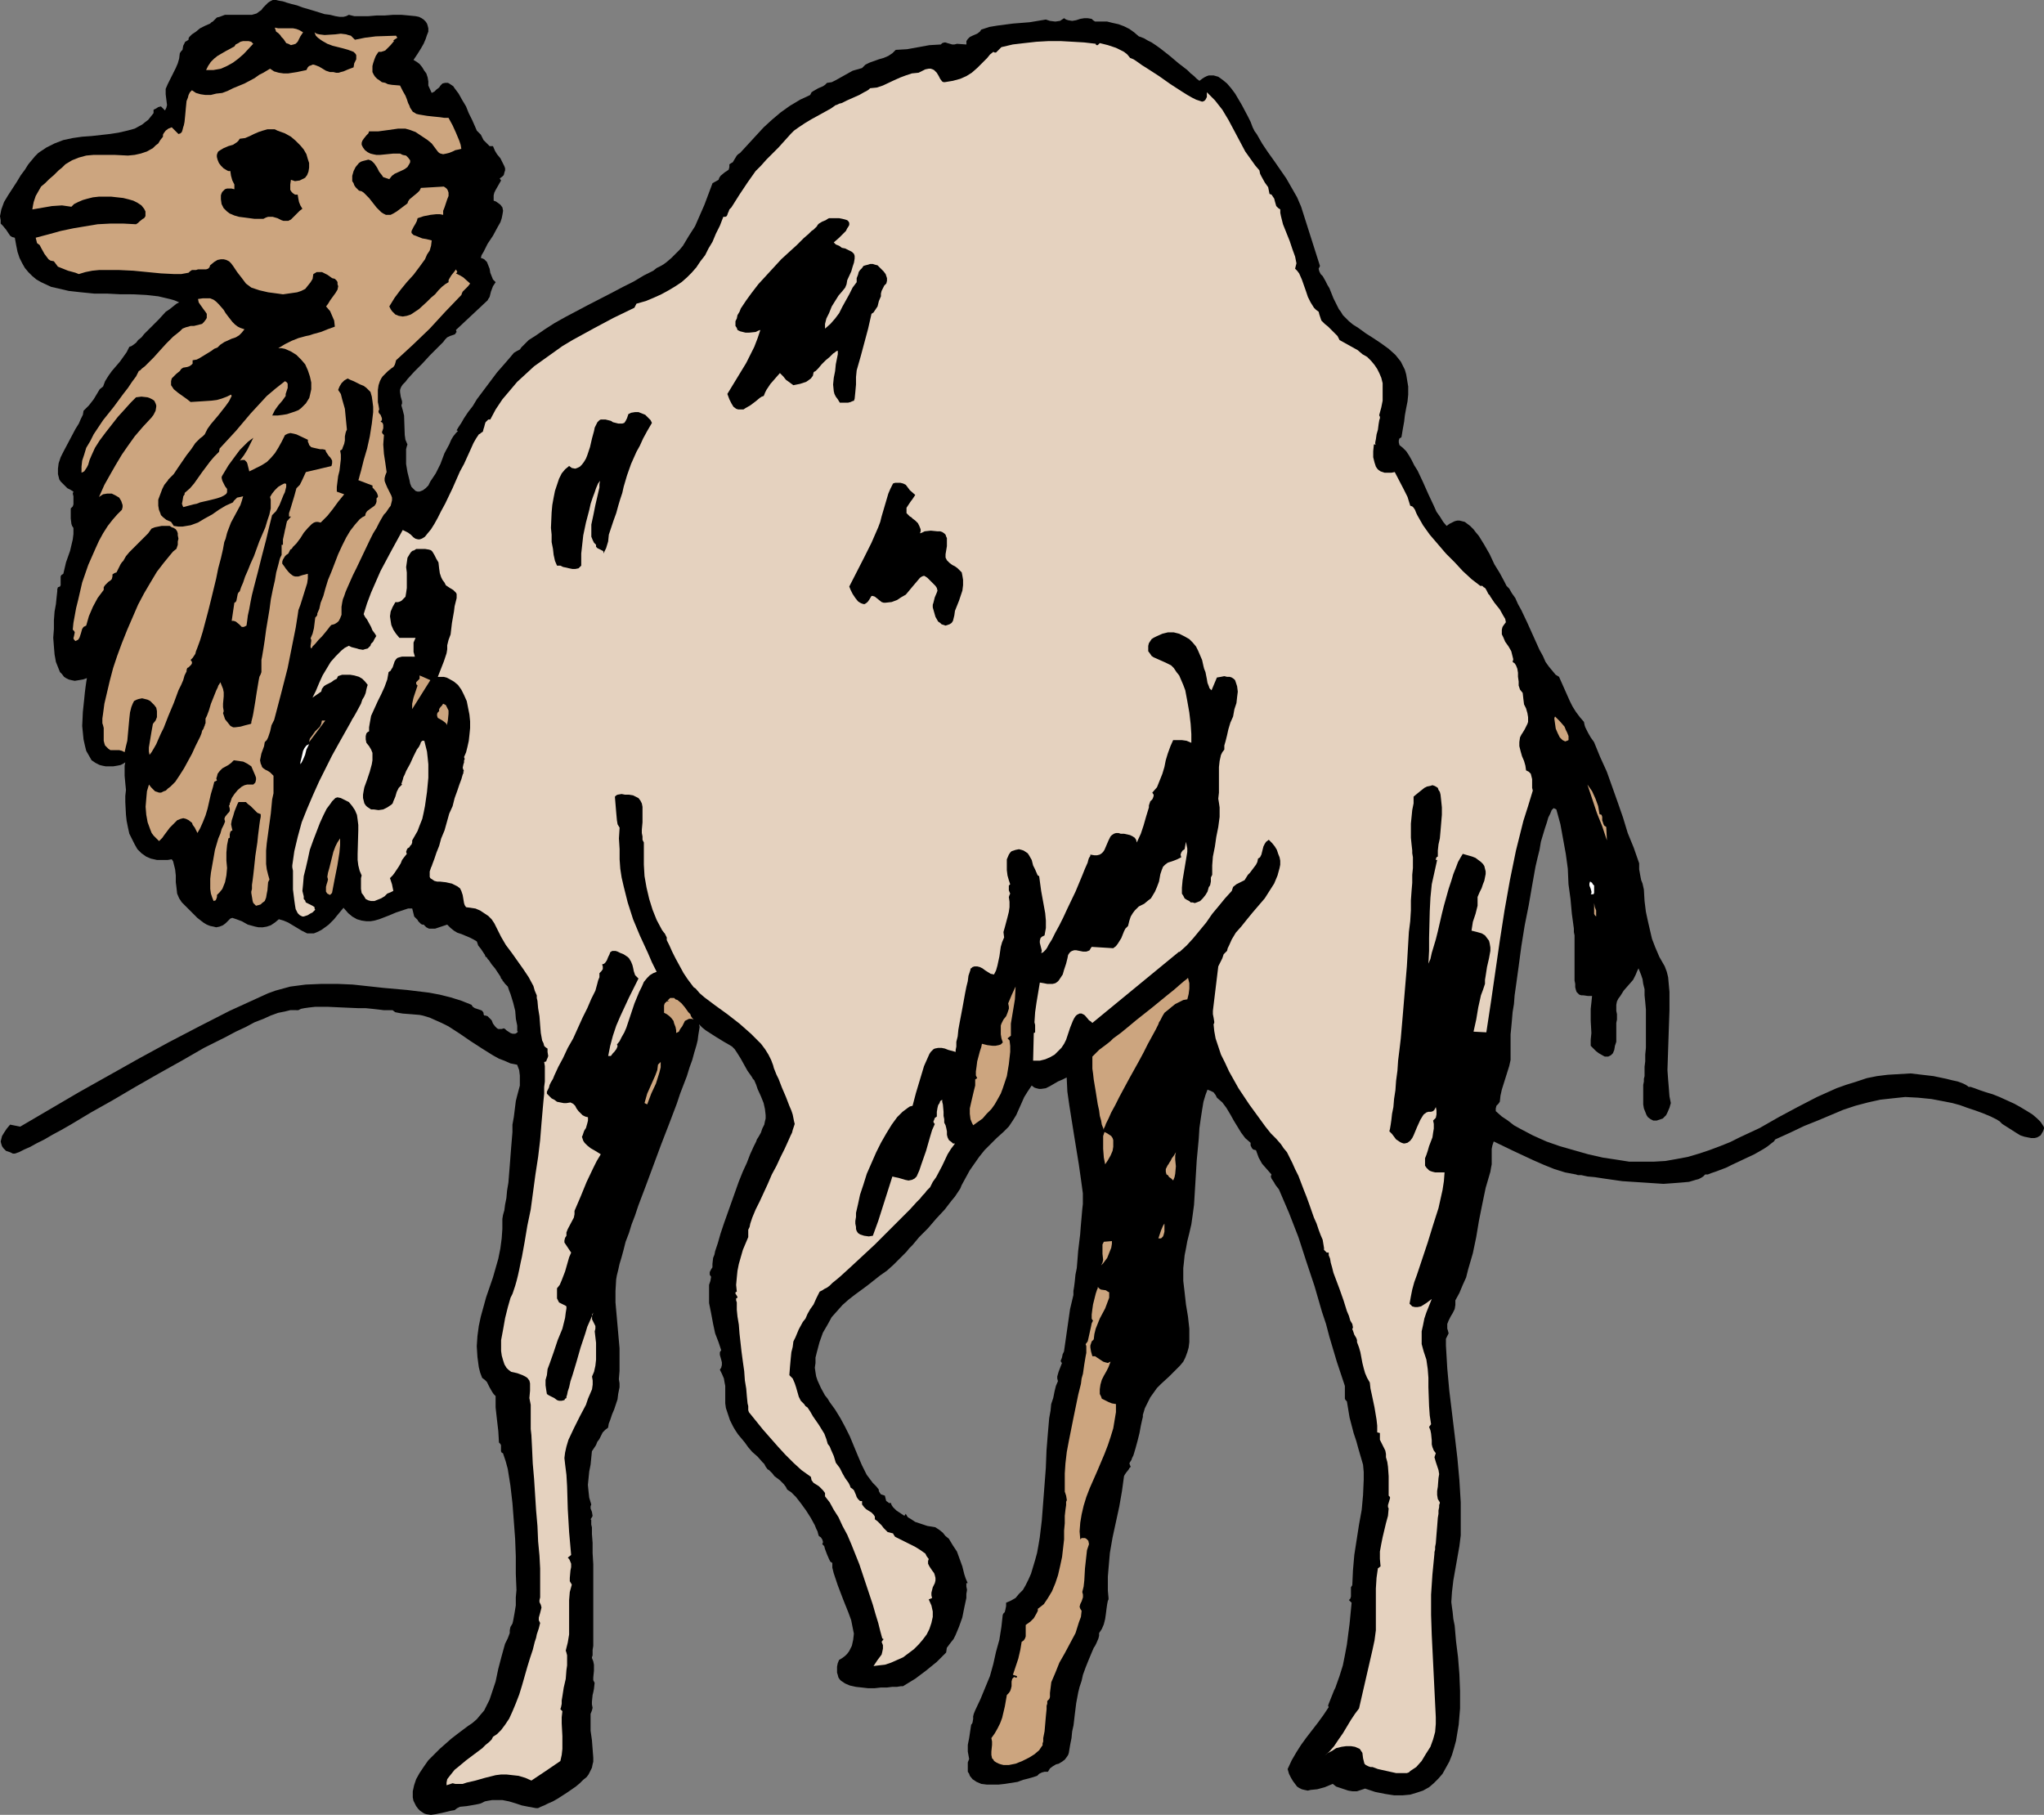 <?xml version="1.0" encoding="UTF-8" standalone="no"?>
<svg
   version="1.0"
   width="129.766mm"
   height="115.221mm"
   id="svg29"
   sodipodi:docname="Camel 07.wmf"
   xmlns:inkscape="http://www.inkscape.org/namespaces/inkscape"
   xmlns:sodipodi="http://sodipodi.sourceforge.net/DTD/sodipodi-0.dtd"
   xmlns="http://www.w3.org/2000/svg"
   xmlns:svg="http://www.w3.org/2000/svg">
  <rect width="100%" height="100%" fill="#808080" stroke="none"/>
  <sodipodi:namedview
     id="namedview29"
     pagecolor="#ffffff"
     bordercolor="#000000"
     borderopacity="0.25"
     inkscape:showpageshadow="2"
     inkscape:pageopacity="0.0"
     inkscape:pagecheckerboard="0"
     inkscape:deskcolor="#d1d1d1"
     inkscape:document-units="mm" />
  <defs
     id="defs1">
    <pattern
       id="WMFhbasepattern"
       patternUnits="userSpaceOnUse"
       width="6"
       height="6"
       x="0"
       y="0" />
  </defs>
  <path
     style="fill:#000000;fill-opacity:1;fill-rule:evenodd;stroke:none"
     d="m 83.709,3.555 0.646,0.162 0.646,0.162 h 1.616 1.778 l 1.939,-0.162 h 1.939 l 2.101,-0.162 h 1.939 l 1.778,0.162 1.616,0.162 0.808,0.162 0.646,0.323 0.485,0.323 0.485,0.485 0.323,0.485 0.162,0.485 0.162,0.646 v 0.808 l -0.323,0.808 -0.323,0.97 -0.485,1.131 -0.646,1.131 -0.808,1.293 -0.97,1.454 0.808,0.485 0.646,0.485 0.646,0.808 0.485,0.808 0.485,0.646 0.323,0.97 0.162,0.97 v 0.97 l 0.808,1.777 0.646,-0.323 0.485,-0.485 0.646,-0.485 0.323,-0.485 0.485,-0.485 0.646,-0.162 h 0.323 0.323 l 0.323,0.162 0.485,0.323 0.485,0.323 0.323,0.485 0.97,1.293 0.808,1.454 0.97,1.616 0.646,1.616 0.808,1.616 0.646,1.454 0.485,1.131 0.485,0.485 0.485,0.485 0.646,1.293 0.485,0.485 0.485,0.485 0.485,0.485 h 0.808 l 0.485,1.131 0.485,0.808 0.808,0.97 0.485,0.97 0.485,0.97 0.162,0.485 v 0.485 l -0.162,0.485 -0.162,0.646 -0.323,0.323 -0.646,0.485 0.323,0.485 -1.293,2.262 -0.323,0.646 -0.162,0.646 v 0.646 0.646 l 0.485,0.162 0.485,0.323 0.646,0.485 0.485,0.646 0.162,0.808 -0.162,0.97 -0.162,0.808 -0.323,0.97 -0.646,1.131 -1.131,2.101 -1.293,1.939 -0.485,0.97 -0.485,0.97 -0.485,0.808 -0.162,0.646 0.485,0.162 0.323,0.162 0.646,0.646 0.323,0.808 0.323,0.808 0.162,0.97 0.323,0.808 0.323,0.808 0.646,0.646 -0.323,0.485 -0.323,0.485 -0.485,1.293 -0.323,1.293 -0.323,0.485 -0.162,0.323 -7.595,7.11 0.162,0.485 -0.162,0.162 -0.162,0.323 -0.323,0.162 -0.97,0.323 -0.323,0.162 -0.323,0.162 -0.485,0.485 -0.485,0.646 -0.646,0.646 -0.808,0.808 -1.778,1.777 -1.778,1.939 -1.939,1.939 -1.616,1.777 -0.485,0.646 -0.646,0.646 -0.323,0.485 -0.162,0.323 -0.162,0.485 v 0.485 l 0.162,1.131 0.323,1.131 v 0.485 l -0.162,0.485 0.323,1.131 0.323,1.293 0.162,4.686 0.162,1.131 0.485,1.131 -0.162,0.485 -0.162,0.646 v 0.646 0.97 1.939 l 0.323,1.939 0.485,1.939 0.162,0.808 0.323,0.808 0.485,0.485 0.485,0.485 0.485,0.162 h 0.485 l 0.808,-0.323 0.646,-0.485 0.646,-0.646 0.485,-0.97 0.646,-0.97 0.646,-0.97 1.131,-2.262 0.97,-2.585 1.131,-2.101 0.485,-1.131 0.485,-0.808 0.646,-0.808 0.485,-0.485 -0.323,-0.162 0.485,-0.808 0.646,-0.97 0.646,-1.131 0.97,-1.454 1.131,-1.454 0.97,-1.616 2.424,-3.232 2.424,-3.232 1.131,-1.293 1.131,-1.293 0.97,-1.131 0.808,-0.97 0.808,-0.485 0.646,-0.323 0.323,-0.485 0.485,-0.485 0.646,-0.646 0.646,-0.646 1.778,-1.131 2.101,-1.454 2.262,-1.454 2.586,-1.454 2.747,-1.454 2.747,-1.454 5.656,-2.909 2.747,-1.454 2.586,-1.293 2.424,-1.454 2.262,-1.131 0.808,-0.646 0.97,-0.485 0.808,-0.485 0.646,-0.485 1.131,-0.97 1.939,-1.939 0.808,-0.97 1.454,-2.424 1.454,-2.262 1.131,-2.585 1.131,-2.585 1.939,-5.171 1.454,-0.808 0.162,-0.485 0.323,-0.485 0.97,-0.808 0.485,-0.323 0.485,-0.323 0.162,-0.646 v -0.323 -0.323 l 0.485,-0.323 0.323,-0.162 0.485,-0.808 0.485,-0.808 0.323,-0.323 0.485,-0.323 3.717,-4.04 1.939,-2.101 1.939,-1.777 2.101,-1.777 2.262,-1.616 2.424,-1.454 2.424,-1.131 0.323,-0.646 0.485,-0.323 1.131,-0.646 1.131,-0.485 0.485,-0.323 0.485,-0.485 1.131,-0.162 0.97,-0.485 4.04,-2.262 1.131,-0.323 1.131,-0.323 0.808,-0.808 0.97,-0.485 2.262,-0.808 1.131,-0.323 1.131,-0.485 0.97,-0.646 0.808,-0.808 2.747,-0.162 5.333,-0.97 2.747,-0.162 0.323,-0.323 0.485,-0.162 h 0.323 l 0.485,0.162 1.131,0.323 h 0.485 l 0.646,-0.162 2.262,0.162 V 10.18 9.857 l 0.323,-0.485 0.485,-0.485 0.646,-0.323 1.131,-0.485 0.646,-0.485 0.323,-0.485 1.939,-0.646 1.939,-0.323 3.717,-0.485 4.04,-0.323 1.939,-0.323 1.939,-0.323 0.97,0.323 1.293,0.162 1.131,-0.162 0.485,-0.323 0.485,-0.323 0.485,0.323 0.485,0.162 0.97,0.162 0.97,-0.162 0.97,-0.323 0.97,-0.162 h 0.808 l 0.97,0.162 0.323,0.323 0.485,0.323 h 1.454 1.454 l 1.293,0.323 1.454,0.323 1.293,0.485 1.293,0.646 1.131,0.808 1.131,0.97 0.485,0.162 0.808,0.323 0.808,0.485 0.97,0.485 0.97,0.646 1.131,0.808 2.262,1.777 2.101,1.777 2.101,1.616 0.808,0.808 0.808,0.646 0.646,0.646 0.646,0.485 0.646,-0.485 0.485,-0.323 0.646,-0.323 0.485,-0.162 h 0.646 0.485 l 1.131,0.323 1.131,0.808 0.97,0.808 0.97,1.131 0.97,1.293 1.616,2.747 1.454,2.747 0.646,1.293 0.485,1.293 0.485,0.97 0.485,0.646 1.293,2.262 1.293,1.939 1.616,2.262 1.454,2.101 1.454,2.101 1.293,2.262 1.293,2.262 0.97,2.262 1.131,3.555 2.262,7.11 1.131,3.555 -0.162,0.323 -0.162,0.323 0.162,0.646 0.323,0.646 0.485,0.485 0.646,1.131 0.485,0.97 0.485,0.808 0.323,0.808 0.646,1.616 0.646,1.293 0.646,1.293 0.485,0.646 0.485,0.808 0.646,0.646 0.808,0.808 0.97,0.808 1.293,0.808 1.778,1.293 1.778,1.131 1.939,1.293 1.778,1.293 1.616,1.454 0.646,0.808 0.646,0.808 0.485,0.97 0.485,0.97 0.323,1.131 0.162,0.97 0.323,1.939 v 1.939 l -0.162,1.616 -0.323,1.616 -0.323,1.777 -0.162,1.454 -0.323,1.777 -0.323,1.939 -0.162,0.162 -0.323,0.162 -0.162,0.485 v 0.485 l 0.162,0.646 0.808,0.646 0.808,0.808 0.646,0.97 0.646,1.131 0.646,1.293 0.808,1.293 1.293,2.747 1.293,2.909 1.293,2.747 0.646,1.454 0.808,1.131 0.808,1.293 0.808,0.97 0.646,-0.485 0.646,-0.323 0.646,-0.323 0.646,-0.162 h 0.485 l 0.646,0.162 0.646,0.162 0.646,0.485 0.646,0.485 0.808,0.808 0.485,0.646 0.808,0.97 1.293,2.101 1.293,2.262 1.131,2.424 1.293,2.101 1.131,2.101 0.485,0.97 0.646,0.646 0.646,1.131 0.808,1.131 0.646,1.454 0.808,1.454 1.454,3.07 1.454,3.232 1.454,3.232 0.808,1.454 0.646,1.454 0.808,1.131 0.808,0.97 0.808,0.97 0.808,0.485 1.293,2.909 1.293,2.909 0.646,1.293 0.808,1.293 0.97,1.293 0.97,1.131 0.162,0.808 0.162,0.485 0.646,1.293 0.646,1.131 0.808,1.131 1.454,3.555 1.616,3.555 2.586,7.271 1.293,3.717 1.131,3.717 1.454,3.555 1.293,3.717 v 0.808 0.646 l 0.323,1.777 0.162,0.808 0.323,0.808 0.323,1.454 0.162,2.747 0.323,2.585 0.485,2.262 0.485,2.101 0.485,2.101 0.808,2.101 0.97,2.262 1.293,2.262 0.485,1.293 0.323,1.293 0.162,1.777 0.162,1.777 v 2.101 2.262 l -0.162,4.686 -0.162,4.848 -0.162,4.848 0.162,2.262 0.162,1.939 0.162,2.101 0.323,1.616 -0.323,1.131 -0.485,1.131 -0.323,0.646 -0.323,0.323 -0.485,0.485 -0.485,0.162 -0.97,0.323 h -0.808 l -0.646,-0.323 -0.646,-0.485 -0.323,-0.485 -0.323,-0.808 -0.323,-0.808 -0.162,-0.97 v -1.939 -1.939 -0.808 l 0.162,-0.808 v -0.646 l 0.162,-0.646 v -0.97 -1.293 l 0.162,-1.293 v -1.616 l 0.162,-1.616 v -1.777 -3.717 -3.717 l -0.162,-1.777 -0.162,-1.616 v -1.454 l -0.323,-1.293 -0.162,-1.131 -0.323,-0.97 -0.646,-1.616 -0.323,0.646 -0.323,0.808 -0.646,1.293 -1.131,1.293 -1.131,1.293 -0.808,1.293 -0.485,0.646 -0.323,0.646 -0.162,0.808 v 0.646 0.808 l 0.162,0.808 v 0.485 0.808 l -0.162,0.808 v 0.97 2.424 1.131 l -0.323,0.97 -0.162,0.97 -0.323,0.808 -0.485,0.485 -0.646,0.323 h -0.323 -0.485 l -0.323,-0.162 -1.131,-0.646 -0.646,-0.485 -0.646,-0.646 -0.646,-0.646 v -1.454 l 0.162,-1.616 -0.162,-2.909 v -2.909 l 0.162,-1.454 0.162,-1.616 h -0.97 l -1.131,-0.162 h -0.485 l -0.485,-0.162 -0.323,-0.323 -0.323,-0.323 -0.162,-0.485 -0.162,-0.646 v -0.808 l -0.162,-0.808 v -2.101 -6.787 -1.939 l -0.162,-0.808 v -0.808 l -0.485,-3.555 -0.323,-3.555 -0.485,-3.555 -0.162,-3.717 -0.485,-3.555 -0.646,-3.555 -0.646,-3.555 -0.97,-3.555 -0.646,-0.323 -0.485,0.485 -0.323,0.808 -0.485,0.97 -0.323,1.131 -0.485,1.454 -0.485,1.616 -0.485,1.616 -0.323,1.939 -0.485,1.939 -0.485,2.101 -0.808,4.524 -0.808,4.686 -0.97,4.848 -0.808,5.009 -0.646,4.848 -0.646,4.686 -0.323,2.262 -0.162,2.101 -0.323,1.939 -0.162,1.939 -0.162,1.777 -0.162,1.616 v 1.454 1.293 1.939 1.454 l -0.323,1.454 -1.778,5.656 -0.323,1.454 -0.162,1.454 -0.323,0.485 -0.485,0.485 -0.162,0.646 v 0.646 l 1.454,1.293 1.454,0.97 1.454,1.131 1.454,0.808 3.07,1.616 3.232,1.454 3.232,1.131 3.394,0.97 3.394,0.97 3.555,0.808 3.232,0.485 3.07,0.485 h 3.07 2.909 l 2.747,-0.162 2.747,-0.485 2.586,-0.485 2.747,-0.808 2.424,-0.808 2.586,-0.97 2.424,-0.97 2.262,-1.131 4.848,-2.262 4.525,-2.585 4.525,-2.424 4.686,-2.424 4.686,-2.101 2.262,-0.808 2.586,-0.808 2.424,-0.808 2.424,-0.485 2.586,-0.323 2.747,-0.162 2.747,-0.162 2.747,0.323 2.747,0.323 3.07,0.646 0.646,0.162 0.646,0.162 1.454,0.323 1.293,0.485 0.646,0.323 0.485,0.323 0.162,0.162 h 0.485 l 0.97,0.323 1.293,0.485 1.454,0.485 1.616,0.485 1.616,0.646 3.555,1.616 1.454,0.808 1.616,0.97 1.293,0.808 1.131,0.97 0.808,0.808 0.646,0.97 0.162,0.323 v 0.323 l -0.162,0.485 -0.162,0.323 -0.485,0.808 -0.808,0.485 -0.646,0.162 h -0.808 l -0.808,-0.162 -0.808,-0.162 -0.97,-0.323 -0.808,-0.485 -1.778,-1.131 -1.778,-1.131 -0.646,-0.646 -0.808,-0.485 -0.646,-0.323 -0.646,-0.323 -1.939,-0.808 -1.778,-0.646 -1.939,-0.646 -1.778,-0.646 -1.778,-0.485 -1.616,-0.323 -3.394,-0.646 -3.232,-0.323 -3.07,-0.162 -3.07,0.323 -2.909,0.323 -2.909,0.646 -3.07,0.808 -2.909,0.97 -3.07,1.293 -3.07,1.293 -3.232,1.293 -3.394,1.616 -3.555,1.616 -0.323,0.485 -0.646,0.485 -0.808,0.646 -0.97,0.646 -1.131,0.646 -1.131,0.646 -2.747,1.293 -2.747,1.293 -1.293,0.646 -1.293,0.485 -1.293,0.485 -0.97,0.323 -0.808,0.323 h -0.646 l -0.485,0.485 -0.485,0.323 -0.646,0.323 -0.646,0.162 -1.616,0.485 -1.778,0.162 -2.101,0.162 -2.262,0.162 -2.424,-0.162 -2.424,-0.162 -5.01,-0.323 -2.262,-0.323 -2.262,-0.323 -2.101,-0.323 -1.778,-0.162 -1.454,-0.323 h -0.808 l -0.485,-0.162 -2.586,-0.485 -2.586,-0.808 -2.424,-0.97 -2.586,-1.131 -4.848,-2.262 -4.686,-2.262 -0.323,0.97 -0.162,0.808 v 1.777 1.939 l -0.162,0.808 -0.162,0.97 -1.131,3.878 -0.808,3.878 -0.808,4.04 -0.646,3.878 -0.808,3.878 -1.131,3.878 -0.485,1.939 -0.808,1.777 -0.808,1.939 -0.97,1.777 v 0.646 0.485 l -0.162,0.97 -0.485,0.97 -0.485,0.808 -0.485,0.97 -0.323,0.808 v 0.485 0.646 l 0.162,0.485 0.162,0.646 -0.323,0.646 -0.323,0.646 v 0.808 0.808 l 0.323,5.494 0.485,5.332 0.646,5.332 0.646,5.332 0.646,5.494 0.485,5.332 0.323,5.332 v 5.494 2.424 l -0.323,2.585 -0.485,2.747 -0.485,2.747 -0.485,2.747 -0.323,2.747 -0.162,2.424 0.162,1.293 0.162,1.131 0.162,1.616 0.323,1.616 0.323,3.717 0.485,3.878 0.323,4.04 0.162,4.04 v 4.201 l -0.323,3.878 -0.646,3.878 -0.485,1.777 -0.485,1.616 -0.646,1.616 -0.808,1.454 -0.808,1.454 -0.97,1.131 -1.131,1.131 -1.131,0.97 -1.454,0.808 -1.454,0.485 -1.616,0.485 -1.778,0.162 h -2.101 l -2.101,-0.323 -2.424,-0.485 -2.424,-0.808 -0.97,0.323 -0.97,0.323 h -1.131 l -0.97,-0.162 -0.97,-0.323 -0.97,-0.323 -0.97,-0.323 -0.808,-0.646 -1.939,0.808 -1.778,0.485 -1.616,0.162 -0.646,0.162 -0.808,-0.162 -0.646,-0.162 -0.646,-0.323 -0.485,-0.323 -0.485,-0.646 -0.485,-0.646 -0.485,-0.808 -0.485,-0.97 -0.323,-1.131 0.97,-2.101 1.131,-1.939 1.131,-1.777 1.293,-1.777 2.747,-3.555 1.293,-1.777 1.293,-1.939 -0.162,-0.323 0.162,-0.485 0.323,-0.808 0.323,-0.808 0.646,-1.616 0.323,-0.646 0.162,-0.485 0.808,-2.262 0.808,-2.585 0.485,-2.424 0.485,-2.585 0.646,-5.009 0.485,-5.009 -0.646,-0.646 0.323,-0.323 0.162,-0.485 v -1.777 -0.485 l 0.323,-0.485 0.162,-3.555 0.323,-3.717 1.131,-7.271 0.646,-3.555 0.323,-3.555 0.162,-3.717 v -1.777 l -0.162,-1.777 -1.131,-3.878 -0.485,-1.777 -0.646,-1.939 -0.97,-3.717 -0.323,-1.939 -0.323,-1.939 -0.323,-0.323 -0.162,-0.323 v -1.454 -0.485 -0.485 -0.646 l -1.939,-5.817 -1.778,-5.979 -0.808,-3.07 -0.97,-2.909 -1.778,-6.14 -1.939,-5.817 -1.939,-5.979 -2.262,-5.817 -2.424,-5.656 -0.646,-0.808 -0.323,-0.485 -0.162,-0.323 -0.646,-0.97 -0.162,-0.485 0.162,-0.485 -1.131,-1.293 -1.131,-1.293 -0.808,-1.454 -0.646,-1.777 -0.646,-0.162 -0.323,-0.323 -0.323,-0.646 v -0.646 l -1.293,-1.131 -0.97,-1.293 -1.778,-2.909 -0.808,-1.454 -0.97,-1.616 -0.97,-1.293 -1.293,-1.131 -0.323,-0.646 -0.485,-0.646 -0.646,-0.323 -0.808,-0.323 -0.485,1.293 -0.485,1.616 -0.323,1.939 -0.323,2.101 -0.323,2.262 -0.162,2.585 -0.485,5.171 -0.323,5.332 -0.323,5.332 -0.323,2.424 -0.323,2.262 -0.485,2.101 -0.485,1.939 -0.323,1.777 -0.323,1.616 -0.162,1.616 -0.162,1.454 v 3.07 l 0.323,2.747 0.323,2.909 0.485,2.909 0.323,2.909 v 3.232 l -0.162,1.293 -0.323,1.131 -0.485,1.293 -0.485,0.97 -0.808,0.97 -0.808,0.808 -1.778,1.777 -1.939,1.777 -0.97,0.97 -0.808,1.131 -0.808,1.131 -0.646,1.293 -0.646,1.293 -0.485,1.616 v 0.485 l -0.162,0.646 -0.323,1.454 -0.323,1.777 -0.485,1.939 -0.485,1.777 -0.485,1.616 -0.323,0.646 -0.162,0.485 -0.323,0.485 -0.162,0.323 0.162,0.485 0.162,0.323 -0.323,0.323 -0.162,0.323 -0.646,0.808 -0.323,0.485 -0.162,0.323 -0.485,3.555 -0.646,3.717 -0.808,3.717 -0.808,3.717 -0.646,3.717 -0.323,3.717 -0.162,1.939 v 1.777 1.616 l 0.162,1.777 v 0.323 l -0.162,0.323 -0.162,0.808 -0.162,1.131 -0.162,1.293 -0.162,1.131 -0.323,1.293 -0.485,1.131 -0.646,0.97 v 0.646 l -0.162,0.646 -0.485,1.131 -0.323,0.646 -0.323,0.485 -0.485,1.131 -0.808,1.939 -0.646,1.616 -0.646,1.777 -0.323,1.454 -0.485,1.454 -0.323,1.293 -0.485,2.585 -0.323,2.585 -0.323,2.747 -0.323,1.454 -0.162,1.616 -0.323,1.616 -0.323,1.939 -0.162,0.485 -0.323,0.485 -0.485,0.646 -0.646,0.485 -0.808,0.485 -0.646,0.162 -0.808,0.485 -0.646,0.485 -0.485,0.808 h -0.808 l -0.646,0.162 -0.646,0.323 -0.485,0.485 -0.97,0.323 -1.131,0.323 -1.293,0.323 -1.293,0.485 -3.07,0.485 -1.454,0.162 h -1.616 -1.293 l -1.293,-0.162 -1.131,-0.485 -0.97,-0.646 -0.646,-0.808 -0.162,-0.485 -0.323,-0.485 v -0.646 -0.808 -0.808 l 0.323,-0.808 -0.323,-1.777 v -1.616 l 0.323,-1.616 0.485,-3.232 0.162,-0.162 0.162,-0.323 0.162,-0.97 V 411.89 l 0.162,-0.646 0.323,-0.808 1.293,-2.747 1.131,-2.747 1.131,-2.747 0.808,-2.909 0.646,-2.909 0.808,-2.909 0.485,-3.07 0.323,-2.909 0.162,-0.323 0.323,-0.323 0.162,-0.646 0.162,-0.808 v -0.808 l 1.131,-0.485 1.131,-0.646 0.808,-0.97 0.97,-0.97 0.646,-1.131 0.646,-1.293 0.646,-1.454 0.485,-1.616 0.485,-1.616 0.485,-1.777 0.323,-1.777 0.323,-1.939 0.485,-4.04 0.323,-4.201 0.323,-4.201 0.323,-4.201 0.162,-4.201 0.323,-4.04 0.323,-3.717 0.323,-1.777 0.162,-1.616 0.485,-1.454 0.323,-1.616 0.323,-1.293 0.485,-1.131 -0.162,-0.646 v -0.485 l 0.323,-1.131 0.808,-2.101 -0.162,-0.162 -0.162,-0.323 0.323,-0.808 0.162,-0.808 0.323,-0.646 0.97,-6.787 0.485,-3.393 0.808,-3.393 v -0.323 -0.323 -0.323 l 0.162,-0.97 0.162,-1.293 0.162,-1.616 0.323,-1.616 0.162,-1.939 0.162,-2.101 0.485,-4.04 0.162,-2.101 0.162,-1.777 0.162,-1.939 0.162,-1.454 v -1.454 -1.131 l -0.485,-3.555 -0.485,-3.393 -1.131,-6.948 -1.131,-7.11 -0.485,-3.393 -0.162,-3.393 -0.97,0.485 -1.131,0.485 -1.939,1.131 -0.97,0.485 -1.131,0.162 h -0.485 l -0.646,-0.162 -0.485,-0.162 -0.646,-0.485 -0.97,1.454 -0.808,1.293 -0.646,1.454 -0.646,1.454 -0.646,1.454 -0.808,1.293 -0.97,1.454 -1.293,1.293 -1.616,1.454 -1.454,1.454 -1.454,1.454 -1.293,1.616 -1.131,1.616 -1.131,1.616 -0.97,1.777 -0.97,1.777 -0.323,0.808 -0.646,0.97 -0.646,0.97 -0.808,0.97 -1.616,2.101 -2.101,2.262 -1.939,2.262 -2.101,2.101 -1.616,1.939 -0.808,0.808 -0.646,0.808 -1.616,1.616 -1.454,1.454 -1.616,1.454 -1.616,1.131 -3.07,2.424 -3.07,2.262 -1.454,1.131 -1.454,1.293 -1.293,1.454 -1.293,1.454 -0.97,1.777 -1.131,1.939 -0.808,2.262 -0.646,2.424 -0.323,1.293 v 1.293 l -0.162,1.131 0.162,1.131 0.162,0.97 0.323,0.97 0.808,1.777 0.97,1.777 0.646,0.808 0.485,0.808 1.293,1.777 1.293,2.101 1.131,2.101 1.131,2.262 1.939,4.686 0.97,2.262 1.131,2.262 1.454,1.939 0.808,0.808 0.646,0.808 v 0.323 l 0.162,0.323 0.323,0.485 0.485,0.162 0.485,0.162 0.162,0.646 0.162,0.646 0.485,0.323 0.162,0.162 h 0.485 l 0.162,0.485 0.323,0.485 0.808,0.808 1.939,1.293 0.323,-0.485 0.485,0.808 0.808,0.485 0.97,0.646 0.97,0.323 1.939,0.646 1.939,0.323 0.97,0.646 0.808,0.646 0.646,0.808 0.808,0.646 0.97,1.616 0.97,1.454 0.646,1.777 0.646,1.777 0.485,1.939 0.323,0.97 0.485,1.131 h -0.323 v 0.808 l 0.162,0.808 -0.162,0.97 v 0.97 l -0.485,2.262 -0.485,2.424 -0.808,2.262 -0.808,1.939 -0.485,0.97 -0.646,0.808 -0.485,0.646 -0.485,0.646 -0.162,1.131 -2.262,2.262 -2.586,2.101 -2.586,1.939 -2.909,1.777 h -0.485 l -0.97,0.162 h -1.131 l -1.293,0.162 h -1.454 l -1.454,0.162 h -1.616 l -1.454,-0.162 -1.454,-0.162 -1.454,-0.323 -1.131,-0.485 -0.97,-0.646 -0.323,-0.323 -0.323,-0.485 -0.162,-0.646 -0.162,-0.485 v -0.646 -0.808 l 0.162,-0.808 0.323,-0.808 0.808,-0.485 0.646,-0.485 0.485,-0.485 0.485,-0.646 0.323,-0.646 0.323,-0.646 0.323,-1.454 0.162,-1.454 -0.323,-1.616 -0.323,-1.616 -0.646,-1.777 -1.293,-3.232 -1.293,-3.393 -0.485,-1.454 -0.485,-1.454 -0.323,-1.293 v -1.131 l -0.485,-0.323 -0.323,-0.646 -0.485,-1.131 -0.485,-1.293 -0.162,-0.646 -0.485,-0.485 0.162,-0.323 v -0.323 l -0.162,-0.485 -0.323,-0.485 -0.485,-0.323 -0.162,-0.485 -0.162,-0.646 -0.323,-0.646 -0.323,-0.808 -0.97,-1.777 -1.131,-1.777 -1.293,-1.777 -1.131,-1.454 -0.646,-0.646 -0.485,-0.485 -0.485,-0.323 -0.485,-0.323 -0.323,-0.646 -0.485,-0.646 -0.97,-0.97 -1.293,-0.97 -0.485,-0.646 -0.485,-0.485 -0.323,-0.323 -0.323,-0.162 -0.485,-0.646 -0.323,-0.646 -0.485,-0.485 -1.131,-1.293 -1.293,-1.131 -0.97,-1.131 -0.808,-1.131 -0.808,-0.97 -0.808,-0.97 -0.646,-0.97 -0.485,-0.808 -0.808,-1.616 -0.485,-1.454 -0.485,-1.454 -0.162,-1.131 v -1.131 -3.07 l -0.162,-0.808 -0.162,-0.97 -0.485,-1.131 -0.485,-0.97 0.323,-0.485 0.162,-0.646 v -0.646 l -0.162,-0.646 -0.323,-1.131 v -0.646 l 0.323,-0.485 -0.646,-1.939 -0.808,-2.101 -0.485,-2.262 -0.485,-2.585 -0.485,-2.424 v -2.262 -1.131 -0.97 l 0.323,-0.97 0.162,-0.97 -0.323,-0.485 v -0.646 l 0.323,-0.646 0.323,-0.485 v -0.808 l 0.162,-1.454 0.323,-0.808 0.162,-0.808 0.646,-1.939 0.646,-2.262 0.808,-2.424 1.778,-5.009 1.778,-5.009 0.97,-2.424 0.97,-2.101 0.808,-2.101 0.808,-1.777 0.323,-0.646 0.323,-0.646 0.162,-0.485 0.323,-0.485 0.646,-1.131 0.323,-0.97 0.485,-0.97 0.162,-0.808 0.162,-0.646 v -0.808 l -0.162,-1.454 -0.323,-1.454 -0.646,-1.616 -0.808,-1.777 -0.323,-0.97 -0.485,-1.131 v 0 l -0.323,-0.323 -0.162,-0.323 -0.323,-0.485 -0.808,-1.131 -0.808,-1.454 -0.808,-1.454 -0.808,-1.293 -0.323,-0.485 -0.323,-0.485 -0.323,-0.323 -0.323,-0.323 -0.808,-0.485 -1.131,-0.646 -2.101,-1.293 -2.262,-1.454 -0.808,-0.646 -0.808,-0.808 0.162,0.646 -0.162,0.97 -0.162,0.97 -0.162,1.293 -0.323,1.293 -0.485,1.616 -0.485,1.777 -0.646,1.777 -0.646,2.101 -0.808,2.101 -0.808,2.101 -0.808,2.424 -1.778,4.686 -1.939,5.009 -3.717,10.019 -1.778,4.686 -0.808,2.424 -0.808,2.101 -0.646,2.101 -0.808,2.101 -0.485,1.939 -0.485,1.777 -0.485,1.616 -0.323,1.454 -0.323,1.293 -0.162,0.97 -0.162,2.747 v 2.747 l 0.485,5.494 0.485,5.494 v 2.747 2.747 l -0.162,1.939 0.162,0.97 v 0.97 l -0.162,0.808 -0.162,0.808 -0.162,1.293 -0.808,2.424 -0.485,1.131 -0.485,1.454 -0.323,0.808 -0.162,0.97 -0.646,0.485 -0.646,0.646 -0.808,1.616 -0.485,0.646 -0.323,0.808 -0.97,1.454 -0.323,3.232 -0.323,1.616 -0.162,1.616 -0.162,1.616 0.162,1.616 0.162,1.454 0.485,1.616 -0.162,0.485 v 0.485 l 0.323,0.808 0.162,0.97 -0.162,0.323 -0.323,0.485 0.162,0.162 v 0.485 0.646 l 0.162,0.646 v 0.808 0.808 l 0.162,2.101 v 2.424 l 0.162,2.747 v 5.656 5.656 2.747 2.424 2.262 0.808 l -0.162,0.97 v 0.646 0.646 l -0.162,0.485 v 0.162 l 0.323,0.808 0.162,0.808 v 0.646 0.808 l -0.162,1.616 v 0.646 l 0.323,0.646 -0.162,1.454 -0.162,0.808 -0.162,0.646 -0.162,1.616 v 0.646 l 0.162,0.808 -0.162,0.646 -0.323,0.808 v 2.101 1.939 l 0.323,2.262 0.162,2.101 0.162,2.101 v 0.97 l -0.162,0.646 -0.162,0.808 -0.323,0.646 -0.162,0.323 -0.323,0.646 -0.485,0.646 -0.808,0.646 -0.808,0.808 -0.97,0.808 -2.101,1.454 -2.262,1.454 -1.131,0.646 -1.131,0.485 -0.97,0.485 -0.808,0.323 -0.646,0.323 h -0.485 l -1.778,-0.323 -1.616,-0.323 -1.454,-0.485 -1.616,-0.485 -1.616,-0.323 h -1.616 -0.808 l -0.97,0.162 -0.808,0.162 -0.97,0.485 -0.646,0.162 -1.778,0.323 -0.97,0.162 -1.616,0.162 -0.646,0.323 -0.646,0.485 -0.97,0.162 -1.293,0.323 -2.262,0.485 -1.131,0.162 -1.131,-0.162 -0.485,-0.162 -0.485,-0.323 -0.485,-0.323 -0.485,-0.485 -0.485,-0.646 -0.323,-0.646 -0.323,-0.646 -0.162,-0.808 v -1.454 l 0.323,-1.454 0.485,-1.454 0.808,-1.454 0.97,-1.454 1.131,-1.616 1.293,-1.293 1.454,-1.454 2.747,-2.424 1.454,-1.131 1.293,-0.97 1.293,-0.97 0.97,-0.646 1.131,-0.97 0.808,-0.97 0.97,-1.131 0.646,-1.293 0.646,-1.293 0.485,-1.454 0.97,-2.909 0.646,-3.07 0.808,-3.07 0.808,-2.909 0.646,-1.293 0.485,-1.293 v -0.323 -0.323 l 0.162,-0.808 0.485,-0.808 0.162,-0.646 0.323,-1.777 0.323,-1.939 v -1.939 l 0.162,-1.777 -0.162,-3.878 v -4.201 l -0.162,-4.201 -0.323,-4.363 -0.323,-4.201 -0.485,-4.201 -0.646,-4.04 -0.485,-1.777 -0.646,-1.939 -0.323,-0.162 -0.162,-0.323 v -0.808 -0.646 l -0.162,-0.323 -0.323,-0.323 -0.162,-2.747 -0.323,-2.747 -0.323,-2.909 v -1.293 -1.454 l -0.485,-0.485 -0.323,-0.485 -0.646,-1.131 -0.646,-1.293 -0.485,-0.485 -0.646,-0.485 -0.485,-1.293 -0.323,-1.293 -0.323,-2.424 -0.162,-2.585 0.162,-2.424 0.323,-2.424 0.485,-2.262 1.293,-4.686 1.616,-4.686 1.293,-4.524 0.485,-2.424 0.323,-2.424 0.162,-2.262 v -2.424 l 0.162,-0.97 0.323,-1.131 0.162,-1.293 0.323,-1.616 0.162,-1.777 0.323,-1.939 0.323,-4.04 0.323,-4.201 0.323,-3.878 v -1.777 l 0.323,-1.777 0.162,-1.293 0.162,-1.293 0.162,-1.293 0.323,-1.293 0.646,-2.424 v -1.131 -1.293 l -0.162,-1.293 -0.485,-1.293 -1.616,-0.323 -1.454,-0.646 -1.293,-0.485 -1.454,-0.808 -2.586,-1.616 -2.747,-1.777 -2.586,-1.777 -2.747,-1.777 -1.616,-0.808 -1.454,-0.646 -1.454,-0.646 -1.616,-0.485 -0.808,-0.162 -1.939,-0.162 -2.101,-0.162 -0.97,-0.162 -0.808,-0.162 -0.646,-0.485 h -0.97 -1.131 l -1.293,-0.162 -1.454,-0.162 -1.616,-0.162 h -1.778 l -3.717,-0.162 -3.555,-0.162 h -1.616 -1.454 l -1.454,0.162 -1.131,0.162 -0.808,0.162 -0.646,0.323 H 70.781 69.65 l -1.293,0.323 -1.616,0.323 -1.778,0.646 -1.778,0.808 -2.101,0.808 -2.101,1.131 -2.424,1.131 -2.424,1.293 -2.586,1.293 -2.586,1.293 -5.333,3.07 -5.494,3.07 -5.656,3.232 -5.494,3.232 -2.586,1.454 -2.586,1.454 -2.424,1.454 -2.424,1.454 -2.262,1.293 -2.101,1.131 -1.939,1.131 -1.939,0.97 -1.454,0.808 -1.454,0.646 -1.293,0.646 -0.97,0.323 H 3.07 l -0.646,-0.323 -0.97,-0.323 -0.646,-0.646 -0.323,-0.485 -0.162,-0.485 -0.162,-0.646 0.162,-0.646 0.162,-0.646 0.485,-0.808 0.646,-0.97 0.808,-0.97 2.424,0.485 14.059,-8.241 14.382,-8.079 7.11,-3.878 7.434,-3.878 7.272,-3.717 7.434,-3.393 1.778,-0.808 1.778,-0.646 1.778,-0.485 1.778,-0.485 3.717,-0.485 3.878,-0.162 h 3.717 l 3.717,0.162 7.434,0.808 5.494,0.485 5.333,0.646 2.586,0.485 2.586,0.646 2.586,0.808 2.424,0.97 0.323,0.485 0.485,0.323 0.485,0.162 0.97,0.323 0.323,0.162 0.323,0.485 v 0.323 l 0.162,0.323 h 0.323 l 0.485,0.162 0.485,0.485 0.485,0.485 0.323,0.808 0.485,0.646 0.485,0.485 0.323,0.162 h 0.323 0.485 l 0.485,-0.162 0.323,0.162 0.323,0.323 0.97,0.646 0.485,0.162 h 0.646 l 0.323,-0.162 0.323,-0.323 -0.162,-0.162 v -0.323 -0.485 -0.485 l -0.162,-0.808 -0.162,-0.808 -0.162,-1.939 -0.485,-1.939 -0.646,-2.101 -0.323,-0.808 -0.323,-0.97 -0.646,-0.646 -0.485,-0.646 -0.162,-0.162 v -0.162 l -0.323,-0.323 -0.162,-0.485 -0.646,-0.97 -0.646,-0.97 -0.808,-0.97 -0.646,-0.97 -0.323,-0.323 -0.162,-0.323 -0.162,-0.162 h -0.162 l -0.162,-0.485 -0.323,-0.485 -0.646,-0.97 -0.646,-0.808 -0.162,-0.485 -0.162,-0.485 -0.808,-0.485 -0.97,-0.485 -1.939,-0.808 -0.97,-0.323 -0.808,-0.485 -0.808,-0.646 -0.808,-0.808 -1.454,0.485 -1.454,0.485 h -0.808 -0.646 l -0.646,-0.323 -0.323,-0.323 -0.323,-0.323 h -0.323 l -0.323,-0.162 -0.646,-0.646 -0.162,-0.323 -0.323,-0.323 -0.485,-0.485 -0.485,-1.939 h -0.97 l -0.97,0.323 -1.939,0.646 -1.939,0.808 -2.101,0.808 -1.131,0.323 -0.97,0.162 h -0.97 l -1.131,-0.162 -1.131,-0.323 -1.131,-0.646 -0.97,-0.808 -1.131,-1.293 -0.808,0.97 -0.808,0.97 -0.646,0.808 -0.646,0.646 -0.646,0.646 -0.646,0.485 -1.131,0.808 -0.97,0.485 -0.808,0.323 h -0.808 -0.808 l -0.646,-0.323 -0.646,-0.323 -1.616,-0.97 -1.616,-0.97 -1.131,-0.485 -1.131,-0.323 -0.97,0.808 -0.97,0.646 -0.97,0.323 -0.97,0.162 H 62.054 l -0.808,-0.162 -1.778,-0.485 -1.454,-0.808 -1.293,-0.485 -0.485,-0.162 -0.485,-0.162 -0.485,0.162 -0.323,0.323 -0.808,0.808 -0.646,0.485 -0.808,0.323 -0.808,0.162 -0.646,-0.162 -0.808,-0.162 -0.808,-0.323 -0.808,-0.485 -1.454,-1.131 -1.293,-1.293 -1.293,-1.293 -1.131,-1.131 -0.323,-0.485 -0.323,-0.485 -0.485,-1.131 -0.162,-1.454 -0.162,-1.293 v -1.616 l -0.162,-1.454 -0.323,-1.293 -0.162,-0.646 -0.323,-0.485 -0.97,0.162 h -0.97 -0.808 -0.808 l -1.454,-0.323 -1.131,-0.485 -1.131,-0.808 -0.97,-0.97 -0.646,-1.131 -0.646,-1.293 -0.646,-1.293 -0.323,-1.454 -0.323,-1.616 -0.162,-1.454 -0.162,-3.07 v -1.454 l 0.162,-1.454 -0.162,-1.616 -0.162,-1.777 v -1.616 -0.808 l 0.162,-0.808 -0.485,0.323 -0.646,0.323 -0.808,0.162 -0.97,0.162 h -1.778 l -0.808,-0.162 -0.646,-0.162 -0.97,-0.485 -0.97,-0.646 -0.646,-1.131 -0.646,-1.131 -0.323,-1.293 -0.323,-1.454 -0.162,-1.616 -0.162,-1.616 0.162,-3.393 0.323,-3.07 0.162,-1.616 0.162,-1.293 0.162,-1.131 0.162,-0.97 -0.97,0.323 -0.97,0.162 -0.97,0.162 -0.808,-0.162 -0.646,-0.162 -0.646,-0.323 -0.485,-0.323 -0.485,-0.646 -0.485,-0.485 -0.323,-0.808 -0.646,-1.616 -0.323,-1.777 -0.162,-1.939 -0.162,-2.101 0.162,-2.101 v -2.101 l 0.162,-2.101 0.323,-1.777 0.162,-1.616 0.162,-1.454 v -0.485 l 0.162,-0.485 0.485,-0.162 0.162,-0.323 v -0.485 -0.485 -0.646 -0.485 l 0.162,-0.323 0.485,-0.323 0.646,-2.747 0.97,-2.747 0.646,-2.747 0.162,-1.293 v -1.454 l -0.323,-0.485 -0.162,-0.485 -0.162,-1.293 v -2.424 l 0.485,-0.485 0.162,-0.485 v -0.485 -0.485 -0.485 -0.485 l -0.162,-0.646 0.162,-0.485 -0.808,-0.485 -0.646,-0.323 -0.646,-0.646 -0.485,-0.485 -0.485,-0.485 -0.323,-0.485 -0.323,-1.293 v -1.293 l 0.162,-1.293 0.485,-1.454 0.646,-1.293 1.454,-2.747 1.454,-2.747 0.808,-1.293 0.485,-1.131 0.485,-0.97 0.162,-0.97 0.646,-0.646 0.646,-0.646 1.131,-1.454 0.485,-0.808 0.485,-0.808 0.485,-0.808 0.808,-0.646 0.485,-1.293 0.808,-1.293 0.808,-1.131 0.97,-1.131 0.97,-1.131 0.808,-1.131 0.808,-1.131 0.646,-1.293 0.485,-0.162 0.485,-0.323 0.646,-0.485 0.485,-0.646 0.808,-0.646 0.646,-0.808 1.778,-1.777 1.778,-1.777 1.616,-1.777 0.97,-0.646 0.808,-0.646 0.808,-0.646 0.646,-0.323 -1.131,-0.485 -1.131,-0.323 -2.747,-0.646 -2.909,-0.323 -3.07,-0.162 H 28.926 L 25.694,70.453 H 22.624 L 19.392,70.13 16.483,69.806 13.736,69.16 12.282,68.837 9.858,67.706 8.726,67.059 7.757,66.251 6.787,65.282 5.979,64.312 5.333,63.181 4.686,61.889 4.202,60.434 3.878,58.818 3.555,57.041 2.909,56.879 2.424,56.556 1.778,55.587 1.454,55.102 0.646,54.132 0.162,53.648 V 52.84 L 0,51.87 0.162,51.062 0.323,50.254 0.97,48.477 1.939,46.861 l 2.101,-3.232 0.97,-1.616 0.97,-1.293 0.808,-1.293 0.808,-0.97 0.808,-0.97 0.808,-0.808 0.97,-0.646 0.97,-0.646 1.939,-0.97 2.101,-0.808 2.262,-0.485 2.262,-0.323 2.262,-0.162 4.363,-0.485 2.101,-0.323 2.101,-0.485 1.778,-0.485 1.778,-0.97 0.808,-0.646 0.646,-0.485 0.646,-0.808 0.646,-0.808 V 26.824 26.339 l 0.646,-0.323 0.485,-0.323 0.646,-0.162 0.97,0.97 0.323,-0.646 0.162,-0.646 -0.162,-1.293 -0.162,-1.293 v -0.646 -0.646 l 0.485,-1.131 0.485,-0.97 0.485,-0.97 0.485,-0.97 0.485,-0.97 0.485,-1.131 0.323,-1.131 0.162,-1.293 0.323,-0.485 0.323,-0.323 0.162,-0.97 0.485,-0.97 0.323,-0.162 0.485,-0.323 V 9.211 l 0.162,-0.323 0.323,-0.323 0.323,-0.323 0.97,-0.646 0.97,-0.808 1.293,-0.646 1.131,-0.485 0.323,-0.323 0.323,-0.162 0.323,-0.323 0.162,-0.162 0.485,-0.485 0.646,-0.162 1.293,-0.485 h 1.293 1.293 1.293 1.293 1.293 l 1.131,-0.323 0.646,-0.485 0.485,-0.323 0.485,-0.646 0.485,-0.485 0.646,-0.646 0.485,-0.323 L 65.448,0 h 0.808 l 0.646,0.162 0.97,0.162 0.97,0.323 1.131,0.323 1.293,0.323 1.293,0.485 2.747,0.808 2.586,0.808 1.293,0.162 1.293,0.323 0.97,0.162 h 0.97 l 0.646,-0.162 z"
     id="path1" />
  <path
     style="fill:#cca57f;fill-opacity:1;fill-rule:evenodd;stroke:none"
     d="m 72.72,7.756 -0.646,0.97 -0.485,0.97 -0.162,0.323 -0.485,0.485 -0.485,0.162 -0.646,0.162 -0.646,-0.323 -0.485,-0.162 -0.323,-0.485 -0.323,-0.485 -0.485,-0.485 -0.323,-0.485 -0.485,-0.485 -0.485,-0.323 -0.323,-0.97 0.808,0.162 h 0.808 1.939 0.808 l 0.808,0.162 0.808,0.323 z"
     id="path2" />
  <path
     style="fill:#cca57f;fill-opacity:1;fill-rule:evenodd;stroke:none"
     d="m 85.163,9.534 2.424,-0.485 2.586,-0.323 4.848,-0.162 0.323,0.485 -0.97,0.646 0.162,0.162 -0.808,0.97 -0.808,0.808 -0.485,0.485 -0.485,0.162 -0.485,0.162 h -0.646 l -0.646,0.97 -0.323,0.808 -0.323,0.97 -0.162,0.646 v 0.808 0.646 l 0.323,0.646 0.323,0.485 0.485,0.485 0.485,0.323 0.646,0.485 0.808,0.162 0.646,0.323 0.97,0.162 1.939,0.162 0.646,1.293 0.646,1.131 0.323,0.808 0.323,0.97 0.323,0.646 0.162,0.485 0.323,0.485 0.323,0.485 0.323,0.162 0.485,0.323 0.646,0.162 0.97,0.162 0.97,0.162 1.454,0.162 1.616,0.162 1.131,0.162 h 0.97 l 0.97,1.777 0.808,1.777 0.808,1.939 0.323,0.97 0.162,0.97 -0.646,0.162 -0.808,0.162 -0.646,0.323 -0.808,0.323 -0.646,0.162 -0.808,0.162 -0.646,-0.162 -0.323,-0.162 -0.323,-0.323 -1.454,-1.939 -0.97,-0.808 -0.97,-0.646 -0.97,-0.646 -0.97,-0.646 -1.293,-0.485 -1.131,-0.323 h -0.808 -0.97 l -1.131,0.162 -1.131,0.162 -2.424,0.323 H 89.688 88.557 l -0.162,0.485 -0.485,0.485 -0.646,0.808 -0.323,0.485 -0.162,0.485 v 0.485 l 0.323,0.646 0.485,0.646 0.646,0.485 0.646,0.323 0.646,0.162 0.808,0.162 h 0.808 l 1.616,-0.162 1.616,-0.162 h 1.616 l 0.646,0.323 0.808,0.162 0.485,0.485 0.485,0.646 v 0.485 l -0.162,0.323 -0.485,0.808 -0.646,0.485 -0.646,0.323 -1.778,0.808 -0.646,0.485 -0.646,0.808 -0.485,-0.162 -0.485,-0.162 -0.485,-0.162 -0.323,-0.485 -0.646,-0.808 -0.485,-0.97 -0.646,-0.97 -0.323,-0.323 -0.323,-0.323 -0.323,-0.162 -0.485,-0.162 -0.646,0.162 -0.646,0.162 -0.485,0.162 -0.485,0.323 -0.808,0.97 -0.485,0.97 -0.323,1.131 v 1.293 l 0.323,0.485 0.162,0.485 0.323,0.485 0.323,0.323 0.485,0.485 0.646,0.162 0.485,0.323 0.323,0.323 0.97,0.97 1.778,2.262 1.131,1.131 0.485,0.323 0.646,0.323 h 0.485 0.646 l 0.646,-0.323 0.808,-0.485 2.586,-1.939 0.162,-0.485 0.323,-0.485 0.97,-0.808 0.97,-0.808 0.485,-0.485 0.323,-0.646 5.494,-0.323 0.485,0.323 0.323,0.323 0.162,0.323 0.162,0.485 v 0.808 l -0.323,0.808 -0.323,0.97 -0.323,0.97 -0.323,0.808 v 0.97 l -0.808,-0.162 h -0.808 l -1.454,0.162 -1.616,0.323 -1.454,0.485 -0.162,0.646 -0.323,0.646 -0.485,0.808 -0.323,0.646 -0.162,0.323 v 0.323 0.162 l 0.323,0.323 0.162,0.162 0.485,0.162 0.808,0.323 0.808,0.323 0.97,0.162 1.293,0.323 -0.162,1.293 -0.323,1.131 -0.646,0.97 -0.485,1.131 -1.293,1.777 -1.454,1.939 -1.616,1.777 -1.454,1.777 -1.454,1.939 -1.293,2.101 0.323,0.646 0.323,0.485 0.485,0.485 0.323,0.323 0.808,0.323 0.97,0.162 0.97,-0.162 0.97,-0.323 0.97,-0.646 0.97,-0.646 1.939,-1.777 0.97,-0.97 0.97,-0.808 0.808,-0.97 0.808,-0.808 0.808,-0.646 0.808,-0.485 v -0.485 l 0.162,-0.323 0.485,-0.808 0.646,-0.808 0.485,-0.646 0.323,0.646 -0.323,0.323 0.97,0.485 0.808,0.485 1.616,1.454 -0.485,0.646 -0.646,0.646 -0.646,0.646 -0.162,0.323 -0.162,0.485 -3.878,4.04 -3.717,4.04 -4.04,3.878 -4.04,3.717 -0.162,0.646 -0.162,0.485 -0.323,0.485 -0.485,0.323 -0.808,0.646 -0.808,0.808 -0.485,0.485 -0.323,0.485 -0.323,0.646 -0.323,0.97 -0.162,1.131 v 1.293 1.616 l 0.162,0.808 0.162,0.97 -0.162,0.323 v 0.323 l 0.162,0.323 0.323,0.323 0.323,0.808 v 0.485 l -0.323,0.323 0.485,0.323 0.162,0.485 v 0.323 0.485 l -0.323,0.97 0.162,0.323 0.323,0.323 -0.162,2.262 0.162,2.262 0.323,2.101 0.323,2.262 -0.323,0.808 -0.162,0.646 v 0.646 l 0.162,0.485 0.485,1.131 0.485,0.97 0.485,0.97 0.162,0.485 v 0.646 l -0.162,0.646 -0.162,0.646 -0.485,0.646 -0.646,0.97 -0.485,0.485 -0.485,0.808 -0.646,1.131 -0.646,1.293 -0.808,1.293 -0.808,1.616 -1.616,3.393 -1.616,3.393 -0.808,1.616 -0.646,1.454 -0.646,1.454 -0.485,1.131 -0.323,0.97 -0.323,0.808 -0.162,0.808 -0.162,0.97 v 1.939 l -0.323,0.808 -0.323,0.646 -0.323,0.323 -0.485,0.323 -0.323,0.162 -0.646,0.162 v 0 l -0.323,0.323 -0.485,0.646 -0.646,0.808 -0.808,0.97 -0.808,0.808 -0.808,0.97 -0.646,0.646 -0.162,0.323 -0.162,0.162 -0.162,-0.323 v -0.323 l 0.162,-1.131 v -0.323 l -0.162,-0.323 0.485,-1.131 0.323,-1.293 0.323,-2.585 0.162,-0.162 0.162,-0.162 0.162,-0.323 v -0.323 l 0.485,-1.131 0.323,-1.454 0.646,-1.616 0.485,-1.777 0.646,-2.101 0.808,-1.939 1.616,-4.201 0.97,-2.101 0.97,-1.939 0.97,-1.616 1.131,-1.454 1.131,-1.293 0.646,-0.485 0.646,-0.323 0.162,-0.646 0.323,-0.485 0.646,-0.485 1.131,-0.808 0.323,-0.485 0.162,-0.485 v -0.323 -0.485 l 0.323,-0.323 v -0.323 l -0.162,-0.485 -0.162,-0.323 -0.646,-0.808 -0.323,-0.323 v -0.323 -0.162 l -3.394,-1.293 0.162,-0.485 0.162,-0.646 0.323,-1.131 0.646,-2.585 0.808,-2.747 0.646,-2.909 0.485,-3.07 0.323,-2.747 v -1.293 l -0.162,-1.293 -0.162,-1.131 -0.323,-1.131 -0.485,-0.485 -0.485,-0.485 -0.646,-0.485 -0.808,-0.323 -1.616,-0.808 -0.808,-0.323 -0.646,-0.323 -0.808,0.485 -0.646,0.646 -0.485,0.808 -0.323,0.808 0.646,0.97 0.323,1.293 0.646,2.262 0.485,5.009 v 0 l -0.162,0.323 -0.162,0.485 -0.162,0.808 v 0.97 l -0.162,0.808 -0.323,0.808 -0.162,0.485 -0.162,0.162 -0.323,0.162 0.162,0.97 v 1.131 l -0.323,2.747 -0.323,1.293 -0.162,1.293 -0.162,1.293 v 1.131 0 l 1.778,0.646 -1.454,1.777 -1.293,1.777 -1.293,1.616 -1.616,1.616 -0.646,-0.162 h -0.485 l -0.485,0.162 -0.485,0.323 -0.485,0.485 -0.485,0.485 -0.97,1.131 -0.808,1.293 -0.97,1.293 -0.808,0.808 -0.323,0.485 -0.323,0.162 -0.485,0.97 -0.485,0.323 -0.323,0.323 -0.485,0.808 -0.162,0.485 v 0.485 l 0.485,0.646 0.323,0.485 0.646,0.808 0.485,0.485 0.646,0.485 0.485,0.162 h 0.808 l 0.97,-0.323 0.646,-0.162 0.646,-0.162 v 1.131 l -0.162,1.131 -0.808,2.585 -0.808,2.585 -0.485,1.293 -0.162,1.131 -0.485,3.07 -0.646,3.232 -1.293,6.464 -1.616,6.302 -0.808,3.07 -0.808,3.07 -0.323,0.646 -0.323,0.646 -0.323,1.454 -0.485,1.454 -0.323,0.646 -0.485,0.485 -0.162,0.97 -0.646,1.777 -0.162,0.808 -0.162,0.808 0.162,0.808 0.162,0.323 0.162,0.485 0.323,0.323 0.485,0.323 0.646,0.323 0.485,0.323 0.485,0.485 0.323,0.323 v 0.323 1.131 1.293 1.454 l -0.323,1.454 -0.323,3.393 -0.485,3.555 -0.485,3.555 -0.162,1.777 v 1.616 1.616 l 0.162,1.293 0.323,1.293 0.323,1.131 -0.323,0.646 -0.162,1.939 -0.162,0.808 -0.162,0.97 -0.323,0.808 -0.646,0.485 -0.323,0.323 -0.485,0.162 -0.646,0.162 -0.323,-0.323 -0.323,-0.323 -0.162,-0.485 -0.162,-0.97 -0.162,-0.97 v -0.323 l 0.162,-0.646 v -0.97 l 0.162,-1.131 0.162,-1.293 0.162,-1.454 0.323,-3.07 0.485,-3.232 0.162,-1.616 0.162,-1.293 0.162,-1.293 0.162,-1.131 0.162,-0.808 v -0.646 l -0.808,-0.323 -0.485,-0.485 -1.131,-1.131 -0.646,-0.485 -0.485,-0.485 h -0.808 -0.485 -0.485 l -0.323,0.646 -0.323,0.808 -0.323,0.808 -0.323,1.131 -0.323,0.97 -0.162,0.97 0.162,0.808 0.162,0.646 -0.323,0.162 -0.162,0.162 -0.162,0.646 v 0.485 0.323 l -0.323,0.162 -0.323,1.616 -0.162,1.777 v 1.939 l 0.162,1.777 -0.162,1.777 -0.323,1.616 -0.323,0.808 -0.323,0.808 -0.646,0.808 -0.646,0.646 v 0.485 l -0.162,0.485 -0.162,0.323 -0.485,0.162 -0.323,-0.808 -0.323,-0.97 -0.162,-1.131 v -1.131 -1.293 l 0.162,-1.454 0.485,-2.747 0.485,-2.747 0.808,-2.747 0.485,-1.131 0.323,-1.131 0.485,-0.97 0.323,-0.808 -0.162,-0.646 0.162,-0.485 0.646,-0.808 0.323,-0.323 0.162,-0.323 v -0.485 l -0.162,-0.646 v -0.162 l 0.162,-0.162 v -0.323 l 0.162,-0.323 0.323,-0.97 0.646,-0.97 0.808,-0.97 0.97,-0.808 0.646,-0.323 0.646,-0.162 h 0.646 0.808 l 0.485,-0.485 0.162,-0.646 v -0.485 l -0.162,-0.485 -0.97,-2.262 -0.97,-0.646 -0.97,-0.485 -1.131,-0.162 -1.131,-0.162 -0.646,0.646 -0.646,0.485 -1.454,0.808 -0.646,0.646 -0.485,0.646 -0.162,0.646 -0.162,0.485 0.162,0.485 -0.646,0.323 -0.323,1.293 -0.485,1.616 -0.808,3.555 -0.485,1.616 -0.646,1.616 -0.646,1.454 -0.646,1.131 -0.323,-0.646 -0.323,-0.646 -0.485,-0.646 -0.162,-0.485 -0.808,-0.646 -0.646,-0.323 -0.646,-0.162 -0.646,0.162 -0.808,0.323 -0.485,0.485 -1.293,1.293 -0.97,1.293 -0.485,0.646 -0.323,0.485 -0.485,0.485 -0.323,0.323 -0.646,-0.646 -0.646,-0.646 -0.485,-0.646 -0.323,-0.808 -0.646,-1.777 -0.323,-1.777 -0.162,-1.939 0.162,-1.939 0.162,-1.777 0.485,-1.616 0.485,0.646 0.485,0.485 0.485,0.485 0.485,0.162 0.485,0.162 h 0.485 l 0.646,-0.323 0.485,-0.162 0.485,-0.485 0.646,-0.485 1.131,-1.131 0.97,-1.454 1.131,-1.777 1.939,-3.555 0.808,-1.777 0.808,-1.616 0.323,-0.646 0.323,-0.808 0.162,-0.646 0.323,-0.485 0.162,-0.485 0.162,-0.323 v -0.162 l 0.162,-0.323 v -0.485 -0.646 l 0.323,-0.646 0.485,-1.293 0.485,-1.616 0.646,-1.616 0.646,-1.616 0.323,-0.646 0.162,-0.485 0.323,-0.485 0.162,-0.323 0.323,0.808 0.323,0.808 0.162,0.808 v 0.97 l -0.162,1.777 v 0.808 l 0.162,0.97 -0.162,0.485 0.162,0.485 0.323,0.97 0.646,0.808 0.646,0.808 0.646,0.323 h 0.485 l 1.293,-0.162 1.131,-0.323 1.293,-0.323 0.162,-0.162 v -0.323 l 0.162,-0.646 0.162,-0.646 0.162,-0.808 0.162,-0.97 0.323,-1.939 0.323,-2.101 0.323,-1.939 0.162,-0.97 0.162,-0.808 0.323,-0.646 0.162,-0.485 v -1.454 -0.646 -0.808 l 0.162,-0.808 0.323,-1.939 0.323,-2.101 0.323,-2.424 0.808,-4.848 0.323,-2.424 0.485,-2.424 0.485,-2.101 0.323,-1.939 0.485,-1.777 0.162,-0.646 0.162,-0.646 0.162,-0.485 0.162,-0.323 0.162,-0.323 v -0.162 -2.262 h 0.323 v -0.646 -0.646 l 0.323,-1.454 0.162,-0.808 0.162,-0.646 0.162,-0.808 0.162,-0.646 0.97,-1.131 h -0.485 v -0.808 l 0.323,-0.97 0.485,-1.616 0.485,-1.616 0.485,-1.777 0.323,-0.323 0.485,-0.485 0.485,-0.97 0.97,-2.101 6.141,-1.454 0.162,-0.646 v -0.646 l -0.162,-0.323 -0.323,-0.485 -0.323,-0.323 -0.323,-0.485 -0.323,-0.485 -0.162,-0.485 -0.646,-0.162 h -0.646 l -1.454,-0.323 -0.646,-0.162 -0.485,-0.485 -0.162,-0.485 -0.162,-0.323 v -0.485 l -2.747,-1.293 -0.646,-0.162 -0.808,-0.162 -0.646,0.162 -0.646,0.323 -0.808,1.616 -0.808,1.454 -0.808,1.293 -0.97,1.131 -0.97,0.97 -1.293,0.808 -1.293,0.646 -1.616,0.808 -0.485,-1.939 -0.162,-0.323 -0.162,-0.162 -0.323,-0.323 h -0.646 l -0.485,0.162 0.97,-1.293 0.808,-1.293 1.454,-2.909 -1.293,0.97 -0.97,0.97 -0.97,0.97 -0.97,1.293 -1.778,2.424 -1.454,2.424 -0.162,0.323 v 0.323 l 0.162,0.646 0.323,0.646 0.323,0.646 0.485,0.646 v 0.646 0.162 l -0.162,0.323 -0.162,0.162 -0.485,0.323 -0.646,0.323 -0.97,0.323 -1.939,0.485 -2.101,0.485 -0.808,0.323 -0.808,0.162 -2.424,0.646 -0.162,-0.323 -0.162,-0.485 0.162,-0.808 0.162,-0.97 0.323,-0.485 v -0.323 l 1.293,-1.131 0.97,-1.131 1.939,-2.747 1.939,-2.585 0.97,-1.131 1.131,-1.131 0.162,-0.808 1.939,-2.101 1.939,-2.101 1.778,-2.101 1.778,-2.101 1.939,-2.101 1.939,-2.101 2.101,-1.777 2.262,-1.777 0.485,0.323 0.162,0.323 v 0.485 0.485 l -0.323,0.97 -0.162,0.485 v 0.485 l -0.808,1.131 -0.97,1.131 -0.808,1.131 -0.646,1.293 h 1.293 l 1.293,-0.162 0.97,-0.162 0.97,-0.323 0.97,-0.323 0.808,-0.323 0.646,-0.485 0.646,-0.646 0.485,-0.485 0.808,-1.293 0.162,-0.646 0.323,-1.454 v -1.616 l -0.323,-1.454 -0.485,-1.454 -0.646,-1.454 -0.97,-1.131 -1.131,-1.131 -1.293,-0.808 -1.454,-0.646 -0.808,-0.162 h -0.808 l 1.616,-0.97 1.616,-0.808 1.616,-0.646 1.778,-0.485 0.808,-0.162 0.97,-0.323 1.778,-0.485 1.616,-0.646 1.778,-0.646 -0.162,-1.454 -0.485,-1.131 -0.485,-1.131 -0.97,-1.131 0.485,-0.646 0.485,-0.808 1.293,-1.777 0.485,-0.808 0.162,-0.808 -0.162,-0.485 v -0.485 l -0.162,-0.323 -0.485,-0.485 -0.646,-0.162 -1.131,-0.808 -0.646,-0.323 -0.646,-0.323 h -0.646 -0.646 l -0.808,0.485 -0.162,1.131 -0.485,0.808 -0.646,0.808 -0.646,0.808 -0.97,0.485 -0.97,0.323 -1.131,0.162 -1.131,0.162 -1.131,0.162 -1.131,-0.162 -2.424,-0.323 -2.101,-0.485 -0.97,-0.323 -0.97,-0.323 -0.646,-0.485 -0.646,-0.485 -0.97,-1.293 -1.131,-1.454 -0.97,-1.454 -0.485,-0.646 -0.485,-0.485 L 54.298,62.373 53.651,62.212 h -0.646 l -0.808,0.162 -0.808,0.485 -0.97,0.808 -0.162,0.485 -0.323,0.323 -0.485,0.162 h -0.485 -0.485 -0.646 -0.323 l -0.485,0.162 h -0.485 -0.485 l -0.485,0.323 -0.323,0.323 -1.778,0.323 h -1.616 l -3.232,-0.162 -6.626,-0.646 -3.394,-0.162 h -3.232 -1.616 l -1.616,0.162 -1.616,0.323 -1.616,0.485 -0.808,-0.323 -1.778,-0.485 -1.616,-0.646 -0.808,-0.323 -0.485,-0.646 -0.485,-0.646 -0.808,-0.162 L 11.635,62.212 11.15,61.565 10.666,60.919 9.858,59.465 9.534,58.818 8.888,58.334 8.565,57.041 l 3.07,-0.808 2.909,-0.808 3.07,-0.646 2.909,-0.485 2.909,-0.485 3.07,-0.162 h 3.07 l 3.07,0.162 0.485,-0.323 0.323,-0.323 0.808,-0.646 0.323,-0.162 0.323,-0.485 v -0.485 -0.646 l -0.323,-0.646 -0.646,-0.808 -0.97,-0.646 -0.97,-0.485 -1.131,-0.323 -1.293,-0.323 -1.454,-0.162 -1.454,-0.162 h -1.454 -1.454 l -1.454,0.162 -1.293,0.323 -1.131,0.323 -1.131,0.485 -0.97,0.485 -0.646,0.646 -1.131,-0.162 -1.131,-0.162 -2.424,0.162 -4.686,0.808 0.162,-0.97 0.162,-0.808 0.485,-1.454 0.646,-1.131 0.646,-1.131 0.97,-0.808 0.97,-0.97 1.131,-0.97 1.131,-1.131 0.808,-0.646 0.808,-0.808 1.616,-0.97 1.616,-0.646 1.778,-0.485 1.778,-0.162 h 1.616 3.394 l 3.232,0.162 1.616,-0.162 1.454,-0.323 1.454,-0.485 1.454,-0.808 0.646,-0.646 0.646,-0.485 0.485,-0.808 0.646,-0.808 v -0.485 l 0.162,-0.323 0.485,-0.646 0.646,-0.485 0.808,-0.323 1.616,1.616 0.485,-0.162 0.323,-0.323 0.162,-0.485 0.162,-0.646 0.162,-0.485 0.162,-0.808 0.162,-1.616 0.162,-1.777 0.162,-1.616 0.323,-0.808 0.162,-0.646 0.323,-0.646 0.485,-0.485 0.97,0.646 1.131,0.323 1.131,0.162 h 1.293 l 1.293,-0.323 1.454,-0.162 1.293,-0.485 1.293,-0.646 2.747,-1.131 2.424,-1.293 1.131,-0.808 0.97,-0.485 0.808,-0.485 0.808,-0.485 0.97,0.646 1.131,0.323 1.131,0.162 h 1.131 l 2.101,-0.323 2.262,-0.485 0.323,-0.646 0.323,-0.323 0.485,-0.162 0.323,-0.162 h 0.323 l 0.485,0.162 0.808,0.323 1.616,0.97 0.97,0.323 h 0.323 0.485 l 0.646,0.162 h 0.646 l 0.485,-0.162 0.646,-0.162 1.131,-0.485 1.293,-0.485 0.162,-0.97 0.485,-0.97 v -0.485 -0.485 l -0.162,-0.323 -0.485,-0.485 -1.293,-0.485 -1.131,-0.323 -2.586,-0.646 -1.293,-0.485 -1.131,-0.646 -0.485,-0.323 -0.646,-0.485 -0.485,-0.485 -0.323,-0.808 0.485,0.323 0.646,0.162 1.293,0.162 2.586,-0.162 1.293,-0.162 1.293,0.162 0.485,0.162 0.646,0.162 0.485,0.485 z"
     id="path3" />
  <path
     style="fill:#cca57f;fill-opacity:1;fill-rule:evenodd;stroke:none"
     d="m 60.762,10.503 -2.262,2.424 -1.293,1.131 -1.293,0.97 -1.454,0.808 -1.454,0.646 -1.778,0.323 h -1.778 l 0.485,-0.97 0.646,-0.97 0.808,-0.808 0.808,-0.646 1.939,-1.131 2.101,-1.131 0.323,-0.485 0.646,-0.323 0.485,-0.323 0.646,-0.162 h 0.646 0.646 l 0.646,0.162 z"
     id="path4" />
  <path
     style="fill:#e5d2bf;fill-opacity:1;fill-rule:evenodd;stroke:none"
     d="m 262.923,10.503 v 0.162 l 0.162,0.162 h 0.323 l 0.323,-0.323 0.162,-0.162 1.939,0.485 1.939,0.646 0.97,0.485 0.97,0.485 0.808,0.646 0.646,0.808 0.808,0.323 0.97,0.646 1.131,0.808 1.293,0.808 2.747,1.777 2.747,1.939 2.747,1.777 1.293,0.808 1.131,0.646 0.97,0.485 0.97,0.323 0.485,0.162 0.485,-0.162 0.323,-0.323 0.323,-0.646 V 22.622 22.138 l 0.97,0.97 0.97,0.97 1.778,2.262 1.454,2.424 1.293,2.424 2.747,5.171 1.616,2.262 0.808,1.131 0.97,1.131 0.162,0.808 0.323,0.646 0.808,1.454 0.808,1.131 0.162,0.808 0.162,0.808 0.485,0.162 0.323,0.485 0.323,0.485 0.162,0.646 0.323,1.131 0.485,0.485 0.485,0.323 v 0.808 l 0.162,0.808 0.485,1.939 1.616,4.04 0.646,1.939 0.646,1.777 0.162,0.808 0.162,0.808 -0.162,0.646 -0.162,0.646 0.485,0.485 0.485,0.646 0.646,1.454 0.97,2.747 0.485,1.454 0.646,1.293 0.808,1.293 0.485,0.485 0.646,0.485 0.162,0.646 0.162,0.485 0.323,0.97 0.808,0.808 0.808,0.646 1.454,1.454 0.808,0.808 0.485,0.97 1.454,0.808 1.454,0.808 1.454,0.808 1.131,0.97 1.131,0.646 0.97,0.97 0.808,0.97 0.646,0.97 0.485,0.97 0.485,1.131 0.323,1.293 v 1.293 1.293 1.616 l -0.323,1.616 -0.485,1.777 v 0.162 l 0.162,0.323 v 0.323 l -0.162,0.485 -0.162,0.97 -0.162,1.293 -0.323,1.131 -0.162,1.131 -0.162,0.808 v 0.323 l 0.162,0.162 h -0.485 l -0.162,1.616 v 1.454 l 0.323,1.293 0.323,0.97 0.323,0.485 0.323,0.323 0.485,0.323 0.97,0.323 h 1.616 l 0.808,-0.162 2.101,4.04 0.97,1.939 0.646,2.101 0.485,0.162 0.323,0.323 0.323,0.485 0.323,0.808 0.323,0.646 1.293,2.262 1.616,2.262 1.939,2.262 1.939,2.262 2.101,2.101 1.939,2.101 2.101,1.939 2.101,1.616 h 0.485 l 0.323,0.323 0.323,0.162 0.323,0.485 0.485,0.97 0.323,0.323 0.162,0.323 0.97,1.454 1.293,1.616 0.808,1.454 0.485,0.808 0.162,0.808 -0.485,0.646 -0.323,0.485 -0.162,0.646 v 0.646 0.485 l 0.323,0.646 0.485,1.131 0.808,1.131 0.646,1.131 0.323,1.293 0.162,0.646 -0.162,0.646 0.485,0.323 0.323,0.485 0.323,0.808 0.162,0.97 v 0.97 l 0.162,1.131 v 0.97 l 0.323,0.97 0.646,0.808 0.162,1.454 0.162,1.293 0.485,0.97 0.323,1.131 0.162,0.97 v 1.131 l -0.162,0.485 -0.323,0.646 -0.323,0.646 -0.485,0.808 -0.323,0.485 -0.323,0.646 -0.162,1.131 v 0.97 l 0.323,1.293 0.323,1.131 0.485,1.131 0.323,1.131 0.162,1.131 0.646,0.323 0.485,0.485 0.162,0.646 0.162,0.646 v 2.101 l 0.162,0.646 -1.131,3.717 -1.131,3.555 -1.778,7.11 -1.454,7.11 -1.293,7.271 -1.131,7.271 -2.101,14.543 -1.131,7.433 -3.07,-0.162 0.646,-2.909 0.485,-2.909 0.646,-2.909 0.485,-1.293 0.485,-1.454 v -0.97 l 0.162,-0.97 0.323,-2.101 0.485,-2.101 0.323,-1.777 v -0.808 l -0.162,-0.97 -0.162,-0.646 -0.485,-0.646 -0.485,-0.646 -0.808,-0.485 -1.131,-0.323 -1.293,-0.323 0.323,-2.101 0.646,-1.939 0.485,-1.939 v -1.131 -0.97 l 0.485,-1.131 0.485,-0.97 0.323,-0.97 0.323,-0.808 0.162,-0.808 0.162,-0.808 v -0.646 l -0.162,-0.646 -0.162,-0.646 -0.323,-0.485 -0.485,-0.485 -0.646,-0.485 -0.646,-0.485 -0.808,-0.323 -1.131,-0.323 -1.131,-0.323 -0.485,0.808 -0.646,1.131 -0.485,1.293 -0.646,1.616 -0.485,1.616 -0.646,1.939 -1.131,4.04 -0.485,1.939 -0.485,2.101 -0.485,2.101 -0.485,1.939 -0.485,1.616 -0.485,1.616 -0.323,1.454 -0.485,1.131 0.162,-3.07 v -3.07 l 0.162,-6.464 0.162,-3.232 0.323,-3.232 0.646,-2.909 0.646,-2.909 h -0.162 -0.162 v -0.162 l 0.162,-0.485 0.323,-0.162 v -0.97 -0.485 l 0.162,-1.454 0.323,-1.454 0.162,-1.777 0.162,-1.939 0.162,-1.939 v -1.777 l -0.162,-1.616 -0.162,-1.454 -0.162,-0.646 -0.323,-0.485 -0.162,-0.485 -0.485,-0.323 -0.323,-0.162 -0.485,-0.162 -0.485,0.162 -0.808,0.162 -0.646,0.323 -0.808,0.646 -0.808,0.646 -0.97,0.808 v 1.616 l -0.323,1.616 -0.323,3.232 v 3.393 l 0.162,1.616 0.162,1.454 v 0.646 l 0.162,0.97 v 2.585 l -0.162,1.616 v 1.939 l -0.162,1.939 -0.162,2.262 v 2.424 l -0.162,2.585 -0.323,2.585 -0.162,2.747 -0.323,5.494 -0.485,5.817 -0.485,5.817 -0.485,5.656 -0.323,2.747 -0.323,2.585 -0.162,2.424 -0.323,2.424 -0.162,2.262 -0.323,2.101 -0.162,1.939 -0.323,1.616 -0.162,1.454 -0.162,1.131 -0.162,0.97 -0.162,0.646 0.646,0.646 0.485,0.646 0.485,0.646 0.485,0.323 0.485,0.323 0.323,0.162 0.485,0.162 h 0.323 l 0.646,-0.162 0.646,-0.485 0.485,-0.646 0.323,-0.646 0.808,-1.939 0.808,-1.777 0.485,-0.808 0.323,-0.485 0.646,-0.485 0.485,-0.162 h 0.646 l 0.485,-0.162 0.323,-0.323 0.323,-0.646 0.162,0.808 v 0.97 l -0.162,0.808 -0.323,0.323 -0.323,0.323 0.162,0.808 v 1.131 l -0.162,0.97 -0.162,1.131 -0.808,2.101 -0.323,1.131 -0.162,0.485 -0.162,0.485 -0.323,0.808 v 0.97 0.808 l 0.323,0.485 0.646,0.646 0.323,0.162 0.485,0.162 0.646,0.162 h 0.646 0.646 0.97 l -0.162,2.101 -0.323,2.101 -0.97,4.363 -1.293,4.04 -1.293,4.201 -1.293,3.878 -1.293,3.878 -0.646,1.777 -0.485,1.777 -0.323,1.616 -0.323,1.777 0.323,0.323 0.323,0.323 0.646,0.162 h 0.646 l 0.808,-0.162 1.293,-0.808 0.646,-0.485 0.646,-0.485 -1.293,3.232 -0.485,1.454 -0.323,1.616 -0.323,1.454 v 1.454 1.616 l 0.485,1.777 0.646,1.939 0.323,2.262 0.162,2.101 v 2.262 l 0.162,4.524 0.162,2.262 0.323,2.101 v 0 l -0.485,0.646 0.323,0.808 0.162,0.808 0.162,1.616 v 0.97 l 0.162,0.646 0.323,0.808 0.485,0.646 -0.162,0.485 -0.162,0.485 0.323,1.131 0.323,0.97 0.323,0.97 0.162,0.97 -0.162,0.97 -0.162,2.101 -0.162,0.97 v 0.97 l 0.162,0.97 0.485,0.808 v 0.162 l -0.162,0.485 v 0.485 l -0.162,0.808 v 0.808 l -0.162,0.97 -0.162,2.101 -0.162,1.939 -0.162,2.101 -0.162,0.808 v 0.646 l -0.162,0.646 v 0.323 l -0.485,5.009 -0.323,4.848 v 4.848 l 0.162,4.848 0.485,9.857 0.485,9.857 v 0.808 0.808 l -0.162,1.939 -0.485,1.777 -0.646,1.777 -1.131,1.777 -0.97,1.616 -1.293,1.454 -1.454,0.97 -0.323,0.323 -0.485,0.162 h -1.293 -1.293 l -1.454,-0.323 -2.909,-0.646 -1.293,-0.485 h -0.485 l -0.485,-0.162 -0.646,-0.323 -0.323,-0.323 -0.162,-0.646 -0.162,-0.646 -0.162,-1.293 -0.323,-0.485 -0.323,-0.485 -1.131,-0.485 -0.97,-0.162 h -1.131 l -1.131,0.162 -1.293,0.323 -0.97,0.646 -0.97,0.485 -0.808,0.646 1.131,-0.97 1.131,-1.293 0.97,-1.454 1.131,-1.616 1.939,-3.232 0.97,-1.454 0.97,-1.293 3.232,-14.058 0.485,-2.262 0.323,-2.424 v -2.424 -2.585 -2.585 -2.424 l 0.162,-2.585 0.323,-2.262 0.646,-0.485 -0.162,-1.777 v -1.777 l 0.323,-1.777 0.323,-1.616 0.808,-3.393 0.485,-1.777 0.162,-1.777 -0.162,-0.323 v -0.485 l 0.485,-1.616 v -0.323 l -0.323,-0.323 v -4.686 l -0.162,-2.262 -0.162,-1.131 -0.323,-1.131 v -0.808 l -0.162,-0.808 -1.293,-2.585 v -0.808 -0.808 l -0.646,-0.162 v -1.616 l -0.162,-1.454 -0.485,-2.909 -0.646,-3.07 -0.323,-1.454 -0.162,-1.454 -0.646,-1.131 -0.485,-1.131 -0.323,-1.131 -0.323,-1.293 -0.485,-2.585 -0.323,-1.131 -0.485,-1.293 v -0.485 l -0.162,-0.485 -0.485,-0.808 -0.323,-0.97 -0.162,-0.323 0.162,-0.485 -0.162,-0.808 -0.485,-0.808 -0.323,-1.131 -0.485,-1.131 -0.808,-2.585 -0.97,-2.747 -0.97,-2.585 -0.485,-1.293 -0.323,-1.293 -0.323,-1.131 -0.162,-0.97 -0.323,-0.808 v -0.646 h -0.485 l -0.323,-0.323 -0.323,-0.323 v -0.485 l -0.162,-0.97 -0.162,-0.97 -0.485,-1.131 -0.485,-1.293 -0.485,-1.454 -0.646,-1.454 -1.131,-3.232 -0.646,-1.777 -0.646,-1.616 -1.293,-3.393 -0.808,-1.616 -0.646,-1.454 -0.646,-1.293 -0.646,-1.293 -0.808,-0.97 -0.646,-0.97 -1.131,-1.293 -1.293,-1.293 -1.293,-1.616 -1.293,-1.777 -2.586,-3.555 -2.586,-3.878 -2.262,-4.04 -0.97,-2.101 -0.97,-1.939 -0.646,-1.939 -0.646,-1.939 -0.323,-1.777 -0.162,-1.616 0.162,-0.323 v -0.323 l -0.162,-0.97 -0.162,-0.808 v -0.808 l 0.646,-5.332 0.646,-5.332 0.485,-0.97 0.485,-0.97 0.323,-0.97 0.485,-0.485 0.323,-0.323 0.162,-0.646 0.323,-0.646 0.646,-1.454 0.97,-1.616 1.293,-1.454 1.293,-1.616 1.454,-1.777 2.909,-3.393 1.131,-1.777 1.131,-1.777 0.808,-1.939 0.485,-1.777 0.162,-0.808 v -0.97 l -0.162,-0.808 -0.323,-0.808 -0.323,-0.97 -0.485,-0.808 -0.646,-0.808 -0.808,-0.808 -0.646,0.485 -0.323,0.485 -0.323,0.646 -0.162,0.646 -0.323,1.293 -0.323,0.646 -0.485,0.323 -0.162,0.808 -0.323,0.646 -0.97,1.293 -0.485,0.646 -0.485,0.485 -0.808,1.293 -0.97,0.485 -0.97,0.485 -0.808,0.646 -0.162,0.485 -0.162,0.485 -1.616,1.777 -1.454,1.777 -1.616,1.939 -1.454,2.101 -3.07,3.717 -1.616,1.777 -1.778,1.616 v -0.162 l -20.846,17.128 -0.323,-0.323 -0.485,-0.323 -0.808,-0.97 -0.323,-0.323 -0.646,-0.323 h -0.485 l -0.646,0.323 -0.323,0.323 -0.323,0.485 -0.323,0.646 -0.323,0.808 -0.323,0.808 -0.323,0.97 -0.323,0.97 -0.323,0.97 -0.485,0.97 -0.646,0.97 -0.808,0.808 -0.808,0.808 -1.131,0.646 -1.131,0.485 -1.293,0.323 h -1.616 l 0.162,-6.625 0.323,-0.162 v -0.323 -0.646 -0.808 l -0.162,-0.646 0.162,-2.424 0.323,-2.262 0.808,-4.848 0.97,0.162 0.808,0.162 h 0.646 0.646 l 0.646,-0.162 0.485,-0.323 0.323,-0.323 0.323,-0.485 0.646,-0.97 0.323,-1.131 0.485,-1.454 0.323,-1.293 0.162,-0.808 0.323,-0.485 0.323,-0.323 0.323,-0.162 0.485,-0.162 h 0.485 l 0.808,0.162 0.808,0.162 h 0.808 l 0.485,-0.162 0.323,-0.162 0.162,-0.323 0.323,-0.485 5.171,0.323 0.646,-0.485 0.485,-0.646 0.808,-1.293 0.323,-0.808 0.323,-0.808 0.323,-0.646 0.646,-0.646 0.323,-1.293 0.323,-0.97 0.485,-0.808 0.485,-0.646 0.485,-0.485 0.485,-0.485 0.646,-0.323 0.646,-0.323 0.97,-0.808 0.646,-0.485 0.485,-0.808 0.485,-0.808 0.485,-1.131 0.485,-1.293 0.323,-1.777 0.162,-0.485 0.162,-0.485 0.323,-0.808 0.485,-0.485 0.646,-0.485 1.454,-0.485 0.808,-0.323 0.97,-0.485 -0.162,-0.646 0.162,-0.485 0.323,-0.485 0.485,-0.323 0.323,-1.777 0.162,0.808 0.162,0.808 v 0.808 l -0.162,0.97 -0.323,1.939 -0.323,1.939 -0.323,1.939 -0.162,1.777 v 1.454 l 0.323,0.485 0.323,0.646 0.485,0.323 0.646,0.323 0.323,0.323 h 0.485 l 0.485,0.162 0.485,-0.162 0.808,-0.323 0.646,-0.646 0.646,-0.808 0.485,-0.808 0.323,-1.131 0.162,-0.162 0.162,-0.323 0.162,-0.808 v -0.97 l 0.162,-0.323 0.162,-0.323 v -1.131 -1.131 l 0.162,-2.101 0.485,-2.424 0.323,-2.262 0.485,-2.424 0.323,-2.424 v -2.262 l -0.162,-1.131 -0.162,-0.97 0.162,-1.454 v -2.909 -1.616 -1.616 l 0.162,-1.454 0.323,-1.454 0.323,-0.646 0.485,-0.646 v -0.97 l 0.323,-1.131 0.323,-1.293 0.323,-1.454 0.485,-1.616 0.646,-1.454 0.323,-1.777 0.485,-1.454 0.162,-1.454 0.162,-1.293 -0.162,-1.293 -0.323,-0.97 -0.162,-0.485 -0.323,-0.323 -0.485,-0.323 -0.485,-0.162 h -0.646 l -0.646,-0.162 -0.808,0.162 -0.97,0.162 -1.293,3.07 -0.485,-0.485 -0.162,-0.485 -0.323,-0.808 -0.162,-0.97 -0.323,-1.616 -0.323,-0.808 -0.162,-0.646 -0.323,-1.454 -0.485,-1.131 -0.485,-1.131 -0.485,-0.97 -0.808,-0.97 -0.808,-0.808 -1.131,-0.646 -1.293,-0.646 -0.646,-0.162 -0.646,-0.162 h -1.454 l -1.293,0.323 -1.454,0.646 -0.646,0.323 -0.485,0.323 -0.323,0.485 -0.323,0.485 -0.162,0.646 v 0.646 0.646 l 0.485,0.646 0.323,0.485 0.485,0.323 1.454,0.646 1.454,0.646 0.646,0.323 0.646,0.323 0.646,0.646 0.646,0.97 0.646,0.808 0.485,1.131 0.485,1.131 0.485,1.293 0.485,2.585 0.485,2.747 0.323,2.747 0.162,2.424 v 1.131 0.97 l -1.131,-0.485 -1.131,-0.162 h -2.101 l -0.646,1.454 -0.646,1.777 -0.485,1.616 -0.323,1.616 -0.485,1.616 -0.646,1.616 -0.646,1.616 -1.131,1.293 0.323,0.485 v 0.323 l -0.162,0.485 -0.162,0.323 -0.485,0.485 -0.162,0.485 -0.162,0.485 v 0.485 l -0.646,2.101 -0.646,2.262 -0.646,1.939 -0.97,2.101 -0.162,-0.646 -0.323,-0.485 -0.485,-0.323 -0.646,-0.323 -1.454,-0.323 h -0.808 l -0.485,-0.162 h -0.646 l -0.485,0.162 -0.485,0.323 -0.323,0.323 -0.485,0.97 -0.485,1.131 -0.485,1.131 -0.323,0.485 -0.323,0.323 -0.485,0.323 -0.646,0.162 h -0.646 l -0.97,-0.162 v 0.323 l -0.323,0.485 -0.162,0.485 -0.162,0.646 -0.646,1.454 -0.646,1.616 -0.808,1.939 -0.808,1.939 -1.939,4.04 -0.97,2.101 -0.97,1.939 -0.97,1.777 -0.808,1.616 -0.808,1.293 -0.323,0.646 -0.323,0.485 -0.323,0.323 -0.323,0.323 -0.323,0.162 h -0.162 l 0.162,-0.485 -0.323,-1.293 -0.162,-0.646 v -0.485 l 0.162,-0.646 0.323,-0.323 0.323,-0.162 0.323,-0.162 0.323,-1.777 v -1.777 l -0.162,-1.777 -0.646,-3.555 -0.323,-1.777 -0.485,-3.555 -0.323,-0.162 -0.162,-0.323 -0.485,-1.131 -0.485,-0.97 -0.162,-0.646 -0.162,-0.646 -0.646,-1.131 -0.323,-0.485 -0.485,-0.323 -0.485,-0.323 -0.485,-0.162 -0.646,-0.162 -0.808,0.162 -0.485,0.162 -0.485,0.162 -0.323,0.323 -0.323,0.485 -0.485,1.131 v 1.293 1.293 l 0.162,1.293 0.323,1.131 0.323,0.97 -0.323,0.323 v 0.323 0.808 l 0.323,0.808 -0.162,0.323 -0.162,0.485 0.162,1.131 v 1.293 l -0.162,1.131 -0.323,1.293 -0.646,2.424 -0.323,1.131 0.162,1.293 -0.485,1.131 -0.323,1.131 -0.323,2.262 -0.485,2.262 -0.323,1.131 -0.485,0.97 -0.808,-0.162 -1.293,-0.808 -0.646,-0.485 -0.646,-0.323 -0.646,-0.162 h -0.646 l -0.485,0.162 -0.323,0.323 h -0.162 v 0.323 l -0.162,0.485 -0.323,0.97 -0.162,1.293 -0.323,1.293 -0.323,1.616 -0.646,3.555 -0.646,3.393 -0.323,1.777 -0.162,1.616 -0.323,1.293 v 1.131 l -0.162,0.808 v 0.485 l -1.778,-0.485 -0.808,-0.323 -0.808,-0.162 h -0.808 l -0.808,0.162 -0.323,0.162 -0.323,0.323 -0.323,0.323 -0.323,0.485 -0.646,1.454 -0.646,1.454 -0.97,3.232 -0.97,3.232 -0.808,3.07 -0.646,0.162 -0.485,0.323 -0.646,0.485 -0.646,0.485 -0.646,0.646 -0.646,0.646 -1.293,1.777 -1.293,2.101 -1.293,2.262 -1.131,2.262 -1.131,2.585 -1.131,2.585 -0.808,2.585 -0.808,2.424 -0.485,2.262 -0.485,2.101 v 0.97 l -0.162,0.97 v 0.646 l 0.162,0.808 v 0.485 l 0.162,0.485 0.323,0.485 0.485,0.323 0.97,0.323 1.131,0.162 0.97,-0.162 1.293,-3.555 1.131,-3.555 1.131,-3.555 1.131,-3.555 0.646,0.162 0.808,0.162 1.616,0.485 0.808,0.162 0.808,-0.162 0.646,-0.323 0.162,-0.162 0.323,-0.323 0.646,-1.454 0.485,-1.454 1.131,-3.232 0.97,-3.393 0.485,-1.616 0.646,-1.454 -0.162,-0.162 -0.162,-0.323 v -0.162 l 0.162,-0.323 0.162,-0.485 0.485,-0.323 v -1.131 l 0.162,-0.97 0.162,-0.646 0.323,-0.485 0.162,-0.485 0.485,-0.323 v 0.485 l 0.162,0.646 0.162,1.777 v 0.97 l 0.162,0.808 v 0.808 l 0.323,0.646 0.162,0.646 0.162,0.808 v 0.808 l 0.162,0.646 0.323,0.646 0.646,0.485 0.323,0.323 h 0.485 l -0.97,1.293 -0.808,1.293 -1.293,2.747 -1.454,2.747 -0.808,1.131 -0.646,1.293 -0.323,0.323 -0.485,0.485 -0.485,0.646 -0.485,0.485 -0.646,0.808 -0.808,0.808 -1.616,1.777 -1.939,1.939 -2.101,2.101 -4.363,4.363 -2.262,2.101 -2.262,2.101 -2.101,1.939 -1.778,1.616 -0.97,0.808 -0.808,0.646 -0.646,0.646 -0.646,0.485 -0.646,0.323 -0.485,0.323 -0.323,0.162 -0.323,0.162 -0.808,1.616 -0.646,1.454 -0.808,1.131 -0.646,1.131 -0.485,1.131 -0.646,0.808 -0.97,1.777 -0.808,1.939 -0.485,0.97 -0.162,1.293 -0.323,1.293 -0.162,1.616 -0.162,1.777 -0.162,2.101 0.808,0.808 0.485,1.131 0.323,0.97 0.323,1.131 0.323,1.131 0.485,0.97 0.808,0.808 0.323,0.485 0.485,0.323 0.646,0.97 0.646,1.131 1.454,2.101 1.293,2.101 0.485,1.293 0.323,1.131 0.485,0.646 0.323,0.808 0.646,1.454 0.485,1.616 0.485,0.646 0.485,0.646 0.323,0.646 0.323,0.646 0.646,1.131 0.808,1.131 0.323,0.646 0.162,0.485 0.485,0.323 0.323,0.323 0.485,1.131 0.162,0.485 0.323,0.485 0.485,0.485 h 0.485 v 0.485 0.323 l 0.485,0.646 0.485,0.485 1.293,0.808 0.485,0.485 0.323,0.485 v 0.323 0.323 l 0.646,0.485 0.485,0.485 0.485,0.485 0.485,0.646 0.485,0.485 0.485,0.485 0.646,0.162 0.646,0.162 0.162,0.323 0.323,0.485 0.97,0.485 1.293,0.646 2.586,1.293 1.293,0.808 1.131,0.808 0.323,0.646 0.485,0.646 -0.162,0.485 v 0.646 l 0.323,0.646 0.323,0.485 0.323,0.485 0.485,0.646 0.162,0.485 0.162,0.646 v 0.646 l -0.162,0.646 -0.485,0.97 -0.162,0.646 -0.162,0.646 v 0.646 l 0.162,0.646 -0.808,0.323 0.646,1.454 0.323,1.454 v 1.293 l -0.323,1.454 -0.485,1.454 -0.646,1.293 -0.97,1.293 -0.97,1.131 -1.131,1.131 -1.293,0.97 -1.293,0.97 -1.454,0.646 -1.454,0.646 -1.454,0.485 -1.454,0.162 -1.293,0.162 0.97,-1.454 0.97,-1.293 0.162,-0.646 0.162,-0.808 v -0.808 l -0.323,-0.808 0.485,-0.646 -0.323,-0.162 -0.485,-1.777 -0.485,-1.939 -0.646,-2.101 -0.646,-2.262 -1.616,-4.848 -1.616,-4.848 -1.939,-4.848 -0.97,-2.262 -1.131,-2.101 -0.97,-2.101 -1.131,-1.777 -0.97,-1.777 -1.131,-1.454 v -0.808 l -0.485,-0.646 -0.485,-0.485 -0.485,-0.485 -1.293,-0.808 -0.485,-0.646 -0.162,-0.808 -2.262,-1.616 -1.939,-1.777 -1.939,-1.939 -1.778,-1.939 -3.555,-4.04 -3.394,-4.201 -0.162,-0.485 v -0.485 -0.485 l -0.162,-0.646 -0.162,-1.616 -0.162,-1.939 -0.323,-1.939 -0.162,-2.262 -0.323,-2.262 -0.323,-2.424 -0.485,-4.363 -0.162,-2.101 -0.323,-1.939 -0.162,-1.616 v -1.293 -0.485 l -0.162,-0.485 v -0.485 l 0.323,-0.162 v -0.162 l -0.162,-0.323 -0.323,-0.485 v -0.323 l 0.323,-0.162 -0.162,-1.616 0.162,-1.777 0.162,-1.616 0.323,-1.616 0.97,-3.393 1.293,-3.07 v -0.323 -0.808 -0.646 l 0.323,-0.646 0.162,-0.808 0.485,-1.454 0.808,-1.939 0.97,-1.939 1.939,-4.201 0.97,-2.262 1.131,-2.101 0.97,-2.101 0.97,-1.939 0.808,-1.777 0.646,-1.454 0.323,-0.646 0.162,-0.646 0.162,-0.485 0.162,-0.485 0.162,-0.485 -0.162,-0.646 -0.162,-0.808 -0.162,-0.808 -0.323,-0.97 -0.485,-1.131 -0.808,-2.101 -0.97,-2.262 -0.808,-2.101 -0.485,-0.97 -0.323,-0.808 -0.323,-0.808 -0.162,-0.646 -0.485,-1.293 -0.646,-1.293 -0.808,-1.293 -0.97,-1.293 -1.293,-1.293 -1.131,-1.131 -2.747,-2.424 -2.909,-2.262 -2.909,-2.101 -2.586,-1.939 -1.131,-0.97 -0.97,-1.131 -0.485,-0.323 -0.485,-0.646 -0.97,-1.293 -0.97,-1.454 -0.97,-1.777 -0.97,-1.777 -0.808,-1.616 -0.646,-1.454 -0.646,-1.293 v -0.485 -0.162 l -0.323,-0.646 -0.162,-0.323 -0.162,-0.162 -0.485,-0.646 -1.293,-2.424 -0.97,-2.424 -0.808,-2.585 -0.646,-2.747 -0.485,-2.747 -0.162,-2.747 v -2.747 -2.585 l -0.323,-0.646 v -0.808 l -0.162,-0.808 v -0.808 l 0.162,-1.777 v -1.939 -0.97 -0.808 l -0.162,-0.808 -0.323,-0.646 -0.485,-0.646 -0.646,-0.323 -0.646,-0.323 -0.97,-0.162 h -0.97 l -0.808,-0.162 -0.97,0.162 -0.323,0.162 -0.323,0.323 0.162,1.939 0.162,1.939 0.162,1.777 0.162,0.97 0.485,0.808 -0.162,2.585 0.162,2.585 v 2.424 l 0.162,2.262 0.323,2.101 0.485,2.101 0.485,1.939 0.485,1.939 1.293,4.04 1.616,3.878 0.97,2.101 0.97,2.101 0.97,2.262 1.131,2.262 -0.808,0.323 -0.808,0.485 -0.646,0.646 -0.808,0.97 -0.485,1.131 -0.646,1.293 -1.131,2.747 -0.97,2.909 -0.97,2.909 -0.485,1.131 -0.646,1.131 -0.485,0.97 -0.646,0.808 0.162,0.323 -0.162,0.485 -0.162,0.323 -0.485,0.646 -0.323,0.323 -0.485,0.646 h -0.646 l 0.485,-2.424 0.646,-2.424 0.808,-2.424 0.97,-2.262 2.101,-4.524 1.131,-2.262 1.131,-2.262 -0.485,-0.485 -0.323,-0.323 -0.323,-0.97 -0.162,-0.808 -0.162,-0.646 -0.323,-0.808 -0.485,-0.808 -0.323,-0.323 -0.485,-0.323 -0.485,-0.323 -0.808,-0.323 -0.646,-0.323 -0.485,-0.162 h -0.808 l -0.485,0.323 -0.162,0.485 -0.323,0.646 -0.323,0.808 -0.323,0.485 -0.323,0.323 -0.485,0.162 0.162,0.485 v 0.646 l -0.323,0.485 -0.485,0.485 v 0.485 0.485 l -0.323,0.808 -0.162,0.646 -0.485,1.777 -0.97,1.939 -0.97,2.262 -1.131,2.262 -2.262,5.009 -1.293,2.262 -1.131,2.424 -1.131,2.101 -0.97,2.101 -0.323,0.808 -0.485,0.808 -0.323,0.646 -0.162,0.646 -0.323,0.646 -0.162,0.323 v 0.323 0.162 l 1.131,1.131 0.646,0.323 0.646,0.485 0.808,0.162 0.808,0.162 h 0.646 l 0.97,-0.162 0.646,0.323 0.485,0.485 0.323,0.646 0.485,0.646 0.485,0.485 0.485,0.485 0.646,0.323 0.646,0.162 v 0.808 l -0.162,0.646 -0.323,1.131 -0.323,0.485 -0.162,0.323 -0.323,0.97 -0.162,0.323 0.162,0.485 0.162,0.485 0.323,0.485 0.646,0.646 0.808,0.646 1.131,0.646 1.293,0.808 -0.97,1.616 -0.808,1.616 -1.616,3.393 -1.454,3.555 -1.454,3.393 v 0.808 l -0.162,0.808 -1.454,2.747 -0.323,0.808 v 0.808 l -0.323,0.485 -0.162,0.646 v 0.485 l 0.323,0.485 0.646,0.97 0.646,0.97 -0.485,1.131 -0.323,1.131 -0.646,2.262 -0.808,2.101 -0.485,1.131 -0.646,0.808 v 1.616 0.808 l 0.323,0.646 0.162,0.323 0.323,0.162 0.646,0.323 0.646,0.323 0.162,0.162 v 0.485 l -0.162,0.97 -0.162,1.293 -0.323,1.293 -0.323,1.293 -1.131,2.747 -0.97,2.909 -0.97,2.747 -0.485,1.293 -0.162,1.454 -0.323,1.131 v 1.293 l 0.162,1.131 0.162,0.97 0.485,0.323 1.293,0.646 0.646,0.485 0.485,0.162 h 0.646 l 0.646,-0.162 0.162,-0.323 0.323,-0.162 v -0.162 -0.162 l 0.162,-0.485 0.162,-0.808 0.323,-0.97 0.323,-1.454 0.485,-1.454 0.485,-1.616 0.485,-1.616 0.97,-3.393 1.131,-3.393 0.485,-1.616 0.646,-1.454 0.485,-1.131 0.323,-0.808 -0.323,0.485 v 0.485 0.646 l 0.323,0.646 0.485,0.97 v 0.646 l -0.162,0.646 0.323,2.747 v 2.747 1.293 l -0.162,1.454 -0.323,1.454 -0.485,1.131 0.162,0.97 v 0.97 l -0.162,1.131 -0.485,1.131 -0.485,1.131 -0.485,1.454 -1.454,2.747 -1.454,2.909 -1.293,2.747 -0.485,1.616 -0.323,1.454 -0.162,1.293 0.162,1.454 0.323,2.585 0.162,2.747 0.162,5.494 0.323,5.494 0.485,5.494 -0.808,0.646 0.323,0.323 0.162,0.323 0.323,0.808 v 0.808 l -0.162,0.808 -0.162,1.777 v 0.808 l 0.485,0.808 -0.485,1.777 -0.162,1.939 v 2.101 1.939 2.101 2.101 l -0.323,1.939 -0.485,1.939 0.162,0.485 0.162,0.646 v 0.646 0.808 0.97 l -0.162,1.131 -0.162,2.101 -0.485,2.101 -0.323,2.101 -0.162,0.97 v 0.808 l -0.162,0.808 -0.162,0.485 0.485,0.485 -0.162,1.454 v 1.454 l 0.162,3.07 v 3.07 l -0.162,1.454 -0.323,1.454 -3.555,2.424 -3.394,2.262 -1.454,-0.646 -1.616,-0.485 -1.454,-0.162 -1.454,-0.162 h -1.293 l -1.293,0.162 -2.586,0.646 -2.262,0.646 -2.101,0.485 -0.97,0.323 h -0.97 -0.808 l -0.646,-0.162 -1.454,0.485 v -0.646 l 0.162,-0.808 0.485,-0.646 0.646,-0.808 0.646,-0.808 0.808,-0.646 1.939,-1.616 1.939,-1.454 1.939,-1.454 0.808,-0.808 0.808,-0.646 0.646,-0.646 0.323,-0.646 0.485,-0.323 0.485,-0.323 0.97,-0.97 0.97,-1.293 0.97,-1.454 0.808,-1.777 0.808,-1.939 0.808,-2.101 0.646,-2.101 1.293,-4.524 0.646,-2.101 0.646,-1.939 0.485,-1.939 0.323,-0.97 0.162,-0.808 0.485,-1.454 0.323,-1.293 -0.323,-0.646 v -0.646 l 0.323,-1.131 0.323,-1.293 -0.162,-0.646 -0.323,-0.646 v -0.485 l 0.162,-0.646 v -0.808 -0.97 -2.262 -1.454 -1.454 l -0.162,-3.07 -0.323,-3.393 -0.162,-3.717 -0.323,-3.717 -0.485,-7.595 -0.323,-3.717 -0.162,-3.555 -0.162,-3.232 -0.162,-1.454 v -1.454 -1.293 -1.131 -1.131 -0.808 l -0.162,-0.808 -0.162,-0.808 0.162,-1.777 v -1.777 l -0.162,-0.646 -0.485,-0.646 -0.485,-0.323 -0.646,-0.323 -1.293,-0.485 -1.454,-0.323 -0.646,-0.485 -0.485,-0.485 -0.485,-0.808 -0.323,-0.97 -0.323,-1.131 -0.162,-1.131 v -1.293 -1.293 l 0.485,-2.585 0.485,-2.747 0.646,-2.585 0.646,-2.262 0.485,-0.97 0.323,-0.97 0.323,-0.97 0.323,-1.131 0.323,-1.293 0.323,-1.454 0.323,-1.616 0.323,-1.454 0.646,-3.555 0.646,-3.878 0.808,-3.878 1.131,-8.403 0.646,-4.201 0.485,-4.04 0.323,-4.04 0.323,-3.717 0.162,-1.777 0.162,-1.616 v -1.616 l 0.162,-1.293 v -3.717 l -0.162,-0.97 0.485,-0.162 0.162,-0.485 0.162,-0.323 0.162,-0.485 -0.162,-0.97 v -0.808 l -0.485,-0.323 -0.323,-0.323 -0.162,-0.646 -0.323,-0.646 -0.323,-1.777 -0.162,-1.939 -0.162,-2.101 -0.323,-1.939 -0.162,-1.777 -0.162,-0.646 v -0.646 l -0.485,-1.131 -0.323,-1.131 -1.131,-2.101 -1.293,-1.939 -2.747,-3.878 -1.454,-1.939 -1.131,-1.939 -1.131,-2.262 -0.485,-0.97 -0.646,-0.97 -0.808,-0.808 -0.97,-0.646 -0.97,-0.646 -1.131,-0.485 -1.131,-0.162 -1.131,-0.162 -0.323,-0.485 -0.162,-0.485 -0.162,-0.97 -0.162,-0.97 -0.323,-0.97 -0.323,-0.646 -0.646,-0.485 -0.646,-0.323 -0.646,-0.323 -1.454,-0.323 -1.454,-0.162 h -0.646 l -0.646,-0.162 -0.485,-0.323 -0.485,-0.323 -0.162,-0.323 v -0.646 -0.646 l 0.323,-0.97 0.162,-0.323 0.162,-0.485 0.485,-1.293 0.485,-1.454 0.646,-1.616 0.485,-1.777 0.808,-1.939 1.131,-4.04 0.808,-1.777 0.485,-1.939 0.646,-1.777 0.485,-1.454 0.485,-1.293 0.323,-1.131 0.162,-0.323 v -0.485 h 0.162 l -0.162,-0.323 -0.162,-0.485 0.162,-0.808 0.162,-0.485 v -0.485 l 0.162,-0.323 -0.162,-0.485 0.485,-1.131 0.323,-1.293 0.323,-1.454 0.162,-1.454 0.162,-1.616 v -1.616 l -0.162,-1.616 -0.323,-1.616 -0.323,-1.616 -0.646,-1.454 -0.646,-1.293 -0.808,-1.131 -0.97,-0.808 -1.131,-0.646 -0.646,-0.323 -0.646,-0.162 h -0.646 -0.808 l 1.454,-3.717 0.646,-1.939 0.162,-0.97 v -0.97 l 0.323,-1.293 0.485,-1.293 0.323,-2.747 0.485,-2.747 0.162,-1.293 0.323,-1.293 0.162,-0.646 v -0.485 -0.485 l -0.162,-0.323 -0.646,-0.646 -0.808,-0.485 -0.97,-0.646 -0.323,-0.646 -0.485,-0.646 -0.323,-0.646 -0.323,-0.97 -0.162,-1.131 -0.162,-1.454 -0.485,-0.808 -0.485,-0.97 -0.485,-0.808 -0.323,-0.323 -0.485,-0.162 -0.97,-0.162 h -0.646 -0.808 -0.646 l -0.485,0.323 -0.485,0.162 -0.323,0.323 -0.323,0.485 -0.485,0.808 -0.162,1.131 -0.162,1.131 0.162,1.293 v 1.293 1.293 1.131 l -0.162,1.131 -0.162,0.97 -0.646,0.646 -0.323,0.323 -0.323,0.162 -0.485,0.162 h -0.646 l -0.646,1.131 -0.485,1.131 -0.162,1.131 0.162,1.131 0.162,0.97 0.485,1.131 0.646,0.97 0.808,0.97 h 3.878 l -0.485,1.131 v 1.131 1.131 l 0.323,1.131 H 98.253 97.283 96.475 l -0.646,0.162 -0.485,0.162 -0.323,0.323 -0.323,0.485 -0.485,1.454 -0.323,0.485 -0.162,0.323 -0.485,0.323 -0.323,1.777 -0.646,1.777 -0.808,1.777 -0.808,1.616 -0.808,1.777 -0.808,1.777 -0.323,1.777 -0.162,0.97 v 0.97 l -0.323,0.162 -0.323,0.323 -0.162,0.646 v 0.808 l 0.162,0.808 0.646,0.808 0.485,0.808 0.323,0.808 v 0.808 0.97 l -0.162,0.97 -0.485,1.777 -0.646,1.939 -0.646,1.777 -0.162,0.808 -0.162,0.97 v 0.808 l 0.162,0.646 0.162,0.646 0.323,0.485 0.323,0.323 0.485,0.323 0.485,0.323 h 0.646 l 1.131,0.162 1.131,-0.162 0.97,-0.485 0.97,-0.646 0.323,-0.323 0.162,-0.485 0.485,-1.131 0.323,-1.131 0.485,-0.97 0.323,-0.323 0.485,-0.485 -0.162,-0.162 0.162,-0.485 0.162,-0.485 0.162,-0.646 0.323,-0.646 0.323,-0.808 0.97,-1.777 0.808,-1.777 0.808,-1.616 0.485,-0.646 0.323,-0.646 0.162,-0.485 0.323,-0.323 h 0.485 l 0.323,1.293 0.323,1.293 0.162,1.454 0.162,1.616 v 3.232 l -0.323,3.393 -0.485,3.393 -0.323,1.616 -0.323,1.454 -0.646,1.616 -0.485,1.293 -0.646,1.131 -0.646,1.131 v 0.485 l -0.162,0.485 -0.323,0.323 -0.162,0.323 -0.485,0.323 -0.162,0.323 -0.162,0.485 0.162,0.485 -0.646,0.808 -0.485,0.646 -0.323,0.808 -0.485,0.808 -0.97,1.454 -0.485,0.646 -0.646,0.646 0.485,1.454 0.162,0.808 0.162,0.808 -0.646,0.323 -0.808,0.323 -0.646,0.646 -0.808,0.485 -0.808,0.323 -0.808,0.323 H 89.041 l -0.646,-0.162 -0.646,-0.323 -0.485,-0.808 -0.485,-0.646 -0.162,-0.97 v -0.808 -1.777 l 0.162,-0.646 -0.485,-1.131 -0.323,-1.293 -0.162,-1.293 v -1.454 l 0.162,-5.656 v -1.293 l -0.162,-1.293 -0.162,-1.131 -0.485,-1.131 -0.646,-0.97 -0.808,-0.97 -1.293,-0.646 -0.646,-0.323 -0.808,-0.162 -0.485,0.162 -0.323,0.323 -0.485,0.485 -0.323,0.485 -0.97,1.293 -0.808,1.616 -0.808,1.777 -0.808,2.101 -0.808,2.101 -0.808,2.262 -0.485,2.262 -0.485,2.101 -0.485,1.939 -0.162,1.939 -0.162,1.616 0.162,0.646 0.162,0.646 v 0.646 l 0.323,0.323 0.162,0.485 0.323,0.162 0.646,0.323 0.646,0.323 0.485,0.323 v 0.323 l 0.162,0.323 -0.646,0.646 -0.646,0.323 -0.485,0.323 -0.485,0.162 -0.485,0.162 h -0.323 l -0.323,-0.162 -0.323,-0.162 -0.485,-0.485 -0.485,-0.97 -0.162,-0.97 -0.162,-1.131 -0.323,-2.585 v -2.585 -1.939 l -0.162,-0.808 v -0.485 l 0.485,-3.393 0.808,-3.393 0.97,-3.555 1.293,-3.232 1.454,-3.393 1.454,-3.232 1.616,-3.232 1.454,-2.909 1.616,-2.909 1.454,-2.585 1.454,-2.585 0.323,-0.646 0.323,-0.485 0.646,-1.131 1.131,-2.101 0.323,-0.97 0.485,-0.808 0.323,-0.808 0.162,-0.808 0.162,-0.646 0.162,-0.485 -0.646,-0.808 -0.646,-0.646 -0.808,-0.485 -1.131,-0.323 -0.97,-0.162 h -0.97 -0.97 l -0.97,0.323 -0.323,0.646 -0.646,0.323 -0.646,0.485 -0.646,0.323 -0.646,0.323 -0.485,0.323 -0.485,0.646 -0.162,0.646 -2.101,1.454 0.808,-1.616 0.808,-1.939 0.808,-1.777 0.97,-1.616 0.97,-1.616 1.293,-1.454 1.293,-1.293 0.808,-0.646 0.97,-0.485 0.646,0.323 0.646,0.162 0.646,0.162 0.485,0.162 0.97,0.162 0.485,-0.162 0.646,-0.162 0.646,-0.646 0.162,-0.485 0.485,-0.485 0.323,-0.646 0.485,-0.808 h -0.162 v -0.162 l -0.323,-0.485 -0.485,-0.646 -0.323,-0.808 -0.97,-1.777 -0.485,-0.646 -0.323,-0.646 0.808,-2.585 0.97,-2.585 1.131,-2.585 1.131,-2.585 2.586,-4.848 2.747,-5.009 0.646,0.323 0.646,0.323 0.646,0.485 0.646,0.646 0.485,0.323 0.646,0.162 h 0.323 l 0.485,-0.162 0.323,-0.162 0.485,-0.323 0.646,-0.808 0.808,-0.97 0.808,-1.293 0.808,-1.454 0.808,-1.616 0.97,-1.777 1.778,-3.717 1.778,-4.04 0.97,-1.777 0.808,-1.777 0.808,-1.777 0.646,-1.454 0.646,-1.131 0.646,-0.97 0.323,-0.162 0.162,-0.162 0.485,-0.323 0.162,-0.646 0.162,-0.485 0.162,-0.646 0.162,-0.485 0.485,-0.485 0.162,-0.162 h 0.485 l 1.293,-2.424 1.616,-2.424 1.778,-2.101 1.778,-2.101 1.939,-1.777 2.101,-1.939 2.262,-1.616 2.262,-1.616 2.262,-1.616 2.424,-1.454 5.01,-2.747 4.848,-2.585 5.01,-2.424 v 0 l 0.485,-0.97 2.262,-0.646 1.939,-0.808 1.778,-0.808 1.778,-0.97 1.616,-0.97 1.454,-0.97 1.293,-1.131 1.131,-1.131 1.131,-1.293 0.97,-1.454 1.131,-1.454 0.808,-1.616 0.97,-1.616 0.808,-1.939 0.97,-1.939 0.808,-2.101 h 0.485 l 0.323,-0.162 0.162,-0.323 0.162,-0.485 0.162,-0.323 0.162,-0.485 0.162,-0.162 0.323,-0.323 1.939,-3.07 1.939,-2.909 1.939,-2.747 1.293,-1.293 1.293,-1.454 2.909,-2.909 1.454,-1.616 1.454,-1.616 0.323,-0.323 0.485,-0.485 1.131,-0.808 1.454,-0.97 1.616,-0.97 3.232,-1.777 1.454,-0.808 1.131,-0.808 h 0.162 l 0.323,-0.162 0.323,-0.162 0.646,-0.162 1.293,-0.646 1.454,-0.646 1.454,-0.646 1.131,-0.646 0.646,-0.323 0.485,-0.323 0.162,-0.162 0.162,-0.162 1.616,-0.162 1.454,-0.485 2.747,-1.293 1.454,-0.646 1.293,-0.485 1.454,-0.485 1.616,-0.162 0.97,-0.485 0.646,-0.323 0.808,-0.162 h 0.485 l 0.485,0.162 0.323,0.162 0.646,0.646 0.485,0.808 0.323,0.646 0.485,0.646 0.323,0.162 h 0.323 l 0.97,-0.162 0.97,-0.162 1.778,-0.485 1.454,-0.646 1.293,-0.808 1.293,-1.131 1.131,-1.131 1.293,-1.293 0.646,-0.808 0.808,-0.646 0.323,0.162 h 0.323 l 0.323,-0.323 0.485,-0.485 0.323,-0.323 0.162,-0.162 2.747,-0.646 2.747,-0.323 2.909,-0.323 2.909,-0.162 h 2.909 l 2.909,0.162 2.747,0.162 z"
     id="path5" />
  <path
     style="fill:#000000;fill-opacity:1;fill-rule:evenodd;stroke:none"
     d="m 69.811,43.144 -0.162,1.131 v 0.97 0.323 l 0.323,0.485 0.323,0.323 0.485,0.323 h 0.646 l 0.162,0.97 0.162,0.808 0.323,0.808 0.485,0.808 -0.646,0.485 -0.485,0.485 -0.646,0.646 -0.485,0.485 -0.485,0.485 -0.646,0.323 h -0.646 -0.485 L 67.549,52.84 66.579,52.355 65.448,52.032 h -1.131 l -0.485,0.162 -0.646,0.323 H 62.216 61.085 l -2.424,-0.323 -1.293,-0.162 -1.131,-0.323 -1.131,-0.485 -0.646,-0.485 -0.808,-0.808 -0.485,-0.97 -0.162,-1.131 v -0.97 l 0.162,-0.485 0.162,-0.323 0.323,-0.323 0.323,-0.323 0.485,-0.162 h 0.485 0.646 l 0.646,0.162 v -1.131 l -0.485,-0.97 -0.323,-1.131 -0.162,-1.131 h -0.485 l -0.323,-0.162 -0.808,-0.485 -0.646,-0.646 -0.485,-0.646 -0.323,-0.808 -0.162,-0.646 v -0.485 l 0.162,-0.485 0.162,-0.323 0.485,-0.323 0.808,-0.485 1.131,-0.485 1.131,-0.323 0.97,-0.646 0.323,-0.323 0.323,-0.485 1.293,-0.162 1.131,-0.485 0.97,-0.485 1.131,-0.485 0.97,-0.323 1.131,-0.323 h 1.131 0.646 l 0.646,0.323 1.778,0.646 1.454,0.808 1.131,0.97 1.131,1.131 0.808,0.97 0.646,1.131 0.323,1.131 0.323,0.97 v 1.131 l -0.162,0.97 -0.323,0.808 -0.485,0.646 -0.646,0.323 -0.646,0.323 -1.131,0.162 z"
     id="path6" />
  <path
     style="fill:#000000;fill-opacity:1;fill-rule:evenodd;stroke:none"
     d="m 200.061,58.172 0.485,0.485 0.808,0.323 0.646,0.485 0.808,0.162 1.616,0.808 0.485,0.485 0.162,0.485 v 0.646 l -0.162,0.97 -0.323,0.97 -0.323,1.131 -0.97,2.101 -0.162,0.97 -0.323,0.808 -0.646,0.808 -0.97,1.131 -0.808,1.293 -0.808,1.293 -0.646,1.616 -0.646,1.293 -0.323,1.293 v 0.646 0.485 l 1.293,-1.131 1.131,-1.293 0.97,-1.293 0.808,-1.616 1.616,-2.909 0.808,-1.616 0.97,-1.293 v -0.97 l 0.323,-0.808 0.162,-0.646 0.323,-0.485 0.485,-0.485 0.323,-0.485 0.485,-0.162 0.646,-0.162 0.485,-0.162 h 0.646 l 0.485,0.162 0.646,0.162 0.485,0.485 0.485,0.485 0.485,0.485 0.485,0.646 0.162,0.485 0.162,0.485 v 0.646 l -0.162,0.646 -0.485,0.485 -0.646,1.293 -0.162,0.646 v 0.646 l -0.485,1.131 -0.323,1.293 -0.646,0.97 -0.323,0.485 -0.485,0.323 -0.808,3.555 -1.778,6.625 -0.97,3.393 -0.162,1.616 v 1.777 l -0.162,1.777 -0.162,1.616 -0.162,0.485 -0.485,0.162 -0.323,0.162 -0.646,0.162 h -0.97 -0.485 -0.485 l -0.485,-0.808 -0.485,-0.646 -0.323,-0.646 -0.162,-0.646 -0.162,-1.616 0.162,-1.616 0.323,-1.616 0.162,-1.616 0.323,-1.616 0.162,-0.808 v -0.808 h -0.162 l -0.323,0.162 -0.162,0.162 -0.485,0.323 -0.808,0.808 -0.97,0.808 -0.97,0.97 -0.808,0.97 -0.646,0.646 -0.323,0.162 -0.162,0.162 -0.162,0.808 -0.485,0.646 -0.646,0.485 -0.485,0.323 -1.454,0.485 -1.616,0.323 -1.778,-1.293 -0.646,-0.808 -0.808,-0.808 -1.131,1.293 -1.131,1.293 -0.97,1.454 -0.323,0.646 -0.323,0.808 -0.485,0.162 -0.485,0.323 -0.97,0.808 -1.293,0.97 -1.131,0.646 -0.485,0.323 h -0.646 -0.646 l -0.485,-0.162 -0.646,-0.485 -0.485,-0.808 -0.485,-0.97 -0.485,-1.293 2.262,-3.717 2.262,-3.717 0.97,-1.939 0.97,-1.939 0.808,-2.101 0.646,-1.939 -0.485,0.162 -0.646,0.323 -1.616,0.162 h -0.808 l -0.646,-0.162 -0.646,-0.162 -0.646,-0.323 -0.162,-0.485 -0.323,-0.485 v -0.646 -0.485 l 0.323,-0.646 0.162,-0.808 0.485,-0.808 0.323,-0.808 1.293,-1.939 1.293,-1.777 1.616,-2.101 1.778,-1.939 3.717,-4.04 1.939,-1.777 1.778,-1.616 1.616,-1.616 1.293,-1.131 0.646,-0.646 0.485,-0.323 0.485,-0.485 0.323,-0.323 0.162,-0.323 0.323,-0.323 0.808,-0.485 0.808,-0.323 0.485,-0.323 0.323,-0.162 h 1.293 1.131 l 0.808,0.162 0.646,0.162 0.485,0.162 0.323,0.323 0.162,0.323 v 0.485 l -0.162,0.323 -0.323,0.485 -0.323,0.646 -0.485,0.485 -1.131,1.131 z"
     id="path7" />
  <path
     style="fill:#cca57f;fill-opacity:1;fill-rule:evenodd;stroke:none"
     d="m 58.661,79.017 -0.646,0.808 -0.646,0.646 -0.808,0.485 -0.97,0.323 -1.778,0.808 -0.97,0.646 -0.646,0.646 -0.808,0.323 -0.646,0.485 -2.909,1.777 -0.646,0.323 -0.97,0.162 v 0.808 l -0.323,0.323 -0.485,0.323 -0.485,0.162 -0.97,0.162 -0.485,0.323 -0.323,0.485 -0.808,0.646 -0.646,0.646 -0.485,0.485 -0.162,0.646 v 0.485 0.485 l 0.323,0.485 0.323,0.485 0.97,0.808 1.131,0.808 1.131,0.808 0.808,0.646 2.586,-0.162 2.424,-0.162 1.293,-0.162 1.131,-0.323 1.293,-0.485 0.97,-0.485 0.162,0.323 -0.646,1.293 -0.808,1.131 -1.778,2.262 -1.778,2.101 -0.808,1.131 -0.646,1.293 -0.485,0.485 -0.646,0.485 -1.131,1.131 -0.97,1.454 -1.131,1.454 -2.101,3.07 -0.97,1.454 -1.131,1.131 v 0 l -0.162,0.162 -0.162,0.323 -0.162,0.162 -0.646,0.808 -0.485,0.97 -0.485,1.293 -0.485,1.293 v 0.808 0.646 l 0.162,0.97 0.323,0.808 0.162,0.485 0.485,0.485 0.808,0.646 1.131,0.485 0.323,0.485 0.323,0.485 1.131,0.162 h 0.97 l 0.97,-0.162 0.97,-0.162 1.778,-0.646 1.616,-0.97 1.778,-0.97 1.616,-1.131 1.616,-0.97 1.778,-0.808 0.162,-0.323 0.323,-0.323 0.485,-0.485 0.808,-0.162 0.646,-0.162 -0.323,1.131 -0.323,0.97 -1.131,2.101 -1.131,2.101 -0.808,2.101 -0.162,0.485 -0.162,0.646 -0.162,0.646 -0.323,0.808 -0.323,1.777 -0.485,2.101 -0.646,2.424 -0.485,2.424 -1.293,5.332 -0.646,2.585 -0.646,2.424 -0.646,2.424 -0.646,2.101 -0.646,1.777 -0.323,0.808 -0.162,0.646 -0.323,0.485 -0.323,0.485 -0.323,0.323 -0.162,0.162 0.323,0.485 v 0.323 l -0.162,0.323 -0.323,0.323 -0.323,0.323 -0.323,0.162 -0.162,0.485 v 0.323 l -0.485,0.97 -0.323,1.131 -0.485,1.131 -0.646,1.293 -1.131,3.07 -1.293,3.07 -1.131,2.909 -0.646,1.293 -0.646,1.454 -0.485,1.131 -0.646,1.131 -0.485,0.808 -0.485,0.646 -0.162,-0.808 v -0.97 l 0.323,-1.939 0.323,-1.939 0.323,-1.777 0.646,-0.808 0.323,-0.808 v -0.808 -0.646 l -0.162,-0.808 -0.485,-0.646 -0.485,-0.485 -0.485,-0.485 -0.646,-0.323 -0.646,-0.162 -0.646,-0.162 -0.808,0.162 -0.485,0.162 -0.646,0.323 -0.323,0.646 -0.323,0.808 -0.323,1.293 -0.162,1.454 -0.485,5.332 -0.323,1.293 -0.323,1.454 -0.646,-0.323 -0.646,-0.162 H 27.149 26.502 l -0.485,-0.323 -0.485,-0.485 -0.323,-0.323 -0.162,-0.485 -0.162,-0.646 v -0.646 -2.424 l -0.162,-0.646 -0.162,-0.485 v -1.131 l 0.162,-1.131 0.323,-2.424 0.646,-2.747 0.646,-2.747 0.808,-3.07 0.97,-2.909 1.131,-3.07 1.293,-3.232 2.586,-5.979 1.454,-2.747 1.616,-2.747 1.454,-2.424 1.616,-2.101 1.454,-1.777 0.808,-0.97 0.808,-0.646 0.323,-0.97 v -0.808 l 0.162,-0.646 -0.162,-0.808 v -0.485 l -0.162,-0.485 -0.323,-0.485 -0.485,-0.323 -0.485,-0.162 -0.485,-0.323 h -0.485 -0.808 -0.646 l -0.808,0.162 -0.808,0.162 -0.808,0.323 -0.808,1.131 -0.808,0.808 -1.939,1.939 -1.778,1.777 -0.808,0.97 -0.646,1.131 -0.323,0.323 -0.323,0.485 -0.485,0.97 -0.485,0.97 -0.485,0.162 -0.485,0.323 v 0.485 l -0.162,0.646 -0.323,0.323 -0.485,0.323 -0.808,0.808 -0.323,0.485 v 0.646 l -1.454,1.939 -1.131,2.101 -0.97,2.262 -0.646,2.262 -0.646,0.323 -0.323,0.485 -0.323,1.131 -0.323,0.97 -0.323,0.485 -0.646,0.323 -0.323,-0.323 -0.162,-0.323 0.162,-0.646 0.162,-0.808 -0.162,-0.323 -0.323,-0.323 0.162,-1.616 0.323,-1.777 0.323,-1.777 0.485,-1.939 0.485,-2.101 0.485,-2.101 1.454,-4.201 1.778,-4.04 0.808,-1.777 0.97,-1.777 1.131,-1.777 1.131,-1.454 1.131,-1.293 1.131,-1.131 0.162,-0.646 v -0.485 l -0.162,-0.485 -0.162,-0.485 -0.485,-0.808 -0.808,-0.485 -0.97,-0.485 h -1.131 l -0.97,0.162 -0.485,0.323 -0.485,0.323 1.293,-2.909 1.454,-2.585 1.293,-2.262 1.454,-2.424 1.454,-2.101 1.616,-2.262 1.939,-2.262 2.101,-2.262 0.485,-0.646 0.485,-0.97 0.162,-0.97 v -0.323 l -0.162,-0.485 -0.323,-0.646 -0.485,-0.323 -0.646,-0.323 -0.485,-0.162 -1.454,-0.162 -1.293,0.162 -1.293,1.293 -1.454,1.616 -1.616,1.777 -2.909,3.717 -1.454,1.939 -1.131,1.777 -0.808,1.777 -0.485,1.131 -0.323,1.131 -0.323,0.646 -0.323,0.485 -0.323,0.485 -0.646,0.323 v -1.454 l 0.162,-1.454 0.485,-1.454 0.485,-1.616 0.97,-1.616 0.808,-1.616 2.262,-3.393 1.293,-1.616 1.293,-1.616 2.262,-3.07 1.131,-1.454 0.97,-1.454 0.97,-1.293 0.646,-1.293 0.323,-0.162 0.485,-0.485 0.646,-0.485 0.646,-0.646 1.454,-1.454 1.454,-1.616 1.616,-1.777 1.616,-1.616 0.808,-0.646 0.808,-0.646 0.646,-0.646 0.808,-0.323 0.646,-0.162 0.485,-0.162 h 0.808 l 0.646,-0.162 0.646,-0.162 0.646,-0.162 0.485,-0.485 0.485,-0.646 0.162,-0.323 v -0.323 -0.646 l -0.323,-0.485 -0.485,-0.646 -0.808,-1.131 -0.323,-0.485 -0.162,-0.808 1.131,-0.162 h 0.97 0.808 l 0.808,0.323 0.646,0.485 0.646,0.646 1.131,1.293 0.485,0.808 0.485,0.646 1.131,1.454 0.646,0.646 0.646,0.485 0.646,0.323 z"
     id="path8" />
  <path
     style="fill:#000000;fill-opacity:1;fill-rule:evenodd;stroke:none"
     d="m 156.429,101.478 -1.131,1.939 -0.97,1.777 -0.808,1.777 -0.808,1.454 -0.646,1.454 -0.646,1.454 -0.97,2.747 -0.808,2.747 -0.323,1.454 -0.485,1.454 -0.485,1.616 -0.485,1.777 -0.646,1.777 -0.646,1.939 -0.485,1.454 -0.162,1.616 -0.485,1.616 -0.646,1.293 v -0.485 l -0.162,-0.162 -0.323,-0.162 -0.323,-0.162 -0.323,-0.162 -0.323,-0.162 -0.323,-0.323 v -0.485 l -0.485,-0.485 -0.323,-0.646 -0.323,-0.808 v -0.97 -0.97 -0.97 l 0.485,-2.262 0.485,-2.424 0.485,-2.101 0.485,-2.101 v -0.808 l 0.162,-0.808 -0.485,0.646 -0.485,1.131 -0.323,0.97 -0.485,1.293 -0.485,1.454 -0.323,1.454 -0.808,3.07 -0.646,3.07 -0.162,1.454 -0.162,1.454 -0.162,1.454 v 1.131 0.97 0.808 l -0.646,0.646 -0.808,0.162 h -0.646 l -0.808,-0.162 -0.646,-0.162 -0.808,-0.162 -0.646,-0.323 h -0.808 l -0.485,-1.131 -0.323,-1.454 -0.162,-1.454 -0.323,-1.616 v -1.777 l -0.162,-1.616 0.162,-3.717 0.162,-1.777 0.323,-1.777 0.323,-1.616 0.485,-1.454 0.485,-1.454 0.646,-1.293 0.808,-0.97 0.97,-0.808 0.646,0.485 0.808,0.162 0.485,-0.162 0.646,-0.323 0.485,-0.485 0.485,-0.646 0.485,-0.808 0.323,-0.808 0.646,-1.939 0.485,-2.101 0.485,-1.777 0.162,-0.808 0.323,-0.646 0.323,-0.646 0.485,-0.485 0.323,-0.162 h 0.646 0.485 l 1.293,0.323 0.485,0.323 1.293,0.323 h 0.485 0.485 l 0.485,-0.162 0.323,-0.485 0.323,-0.646 0.323,-0.97 0.646,-0.323 0.97,-0.162 h 0.808 l 0.808,0.323 0.808,0.323 0.646,0.646 0.646,0.646 z"
     id="path9" />
  <path
     style="fill:#cca57f;fill-opacity:1;fill-rule:evenodd;stroke:none"
     d="m 65.286,123.615 -0.323,1.293 -0.323,1.293 -0.808,3.393 -0.97,3.717 -0.97,3.878 -0.97,3.717 -0.485,1.939 -0.323,1.616 -0.323,1.777 -0.323,1.454 -0.162,1.293 -0.162,1.131 -0.323,0.162 -0.323,0.162 h -0.485 l -0.323,-0.323 -0.323,-0.323 -0.808,-0.646 -0.485,-0.162 h -0.485 l 0.646,-4.363 0.323,-0.162 0.162,-0.323 0.162,-0.808 0.162,-0.808 0.162,-0.323 0.323,-0.323 0.323,-0.97 0.485,-1.131 0.485,-1.454 0.646,-1.454 0.646,-1.616 0.808,-1.777 0.646,-1.777 0.646,-1.777 1.454,-3.393 0.485,-1.616 0.485,-1.454 0.323,-1.454 v -1.131 -0.97 l -0.162,-0.646 0.485,-0.808 0.646,-0.808 0.808,-0.808 0.808,-0.485 0.323,-0.162 0.323,-0.162 h 0.323 l 0.162,0.162 v 0.323 0.323 l -0.162,0.646 -0.162,0.646 -0.323,0.646 -0.323,0.808 -0.646,1.616 -0.808,1.454 -0.485,0.485 z"
     id="path10" />
  <path
     style="fill:#000000;fill-opacity:1;fill-rule:evenodd;stroke:none"
     d="m 219.614,118.768 -0.323,0.485 -0.323,0.485 -0.485,0.646 -0.323,0.485 -0.323,0.485 -0.323,0.485 v 0.646 0.646 l 0.323,0.323 0.485,0.485 0.323,0.162 0.323,0.323 0.646,0.485 0.646,0.646 0.323,0.646 0.323,0.808 v 0.485 l -0.162,0.485 0.485,-0.162 0.646,-0.323 1.454,-0.162 1.616,0.162 h 0.646 l 0.485,0.162 0.485,0.323 0.323,0.323 0.162,0.485 0.162,0.323 v 0.97 0.97 l -0.323,1.939 v 0.808 l 0.162,0.323 0.162,0.323 0.646,0.646 0.646,0.485 0.646,0.323 0.646,0.485 0.485,0.485 0.485,0.485 0.162,0.808 0.162,0.97 v 1.293 l -0.162,1.293 -0.808,2.424 -0.97,2.424 -0.162,1.131 -0.323,1.293 -0.323,0.485 -0.485,0.323 -0.485,0.162 -0.485,0.162 -0.485,-0.162 -0.485,-0.162 -0.323,-0.323 -0.485,-0.323 -0.646,-1.131 -0.323,-1.131 -0.323,-1.131 v -0.646 l 0.162,-0.485 0.323,-1.293 0.485,-1.131 0.162,-0.485 -0.162,-0.646 -0.323,-0.485 -0.485,-0.485 -0.646,-0.646 -0.808,-0.808 -0.485,-0.323 -0.323,-0.162 -0.485,0.162 -0.485,0.323 -1.778,2.101 -1.616,1.939 -1.131,0.646 -0.97,0.646 -1.293,0.485 -1.454,0.162 h -0.485 l -0.485,-0.162 -0.808,-0.646 -0.808,-0.646 -0.485,-0.162 h -0.323 l -0.485,0.808 -0.323,0.485 -0.323,0.323 -0.485,0.323 h -0.323 l -0.485,-0.162 -0.323,-0.162 -0.485,-0.323 -0.646,-0.808 -0.646,-0.97 -0.485,-0.97 -0.323,-0.808 3.555,-6.948 1.778,-3.555 1.616,-3.717 0.485,-1.293 0.323,-1.293 0.808,-2.747 0.808,-2.747 0.485,-1.131 0.646,-1.293 0.485,-0.162 h 0.485 0.808 l 0.646,0.162 0.646,0.323 0.97,1.293 z"
     id="path11" />
  <path
     style="fill:#cca57f;fill-opacity:1;fill-rule:evenodd;stroke:none"
     d="m 98.899,170.153 v -1.293 l 0.323,-1.454 0.485,-1.454 0.485,-1.454 -0.323,-0.323 v -0.323 -0.162 l 0.323,-0.323 0.485,-0.485 v -0.323 -0.485 l 2.586,1.131 z"
     id="path12" />
  <path
     style="fill:#cca57f;fill-opacity:1;fill-rule:evenodd;stroke:none"
     d="m 107.302,174.354 v -0.323 l -0.162,-0.323 -0.323,-0.323 -0.646,-0.485 -1.131,-0.646 -0.162,-0.485 v -0.162 -0.323 l 0.162,-0.323 0.323,-0.323 v -0.485 l 0.323,-0.485 0.323,-0.323 0.323,-0.485 0.323,0.162 0.323,0.162 0.323,0.646 0.323,0.646 v 0.808 l -0.162,1.616 -0.162,0.808 z"
     id="path13" />
  <path
     style="fill:#cca57f;fill-opacity:1;fill-rule:evenodd;stroke:none"
     d="m 74.174,178.071 0.162,-0.808 0.485,-0.646 0.808,-1.131 1.131,-1.131 0.323,-0.646 0.162,-0.808 h 0.808 z"
     id="path14" />
  <path
     style="fill:#ffffff;fill-opacity:1;fill-rule:evenodd;stroke:none"
     d="m 72.074,183.403 v -0.485 l 0.162,-0.646 0.162,-0.646 0.323,-1.454 0.323,-0.646 0.485,-0.646 0.646,-0.323 -0.646,1.293 -0.323,1.293 -0.485,1.131 -0.323,0.646 z"
     id="path15" />
  <path
     style="fill:#cca57f;fill-opacity:1;fill-rule:evenodd;stroke:none"
     d="m 376.366,177.586 -0.323,0.162 -0.485,0.162 -0.323,-0.162 -0.323,-0.162 -0.323,-0.323 -0.323,-0.323 -0.485,-0.97 -0.485,-1.131 -0.162,-1.131 -0.162,-1.131 v -0.323 l 0.162,-0.323 1.131,1.131 1.131,1.293 0.323,0.808 0.323,0.646 0.323,0.808 z"
     id="path16" />
  <path
     style="fill:#cca57f;fill-opacity:1;fill-rule:evenodd;stroke:none"
     d="m 79.669,214.267 -0.485,0.485 -0.323,-0.162 -0.323,-0.162 -0.323,-0.485 v -0.485 -0.646 l 0.162,-0.646 0.162,-0.485 0.162,-0.646 -0.162,-0.646 0.162,-0.97 0.323,-1.131 0.323,-1.293 0.323,-1.293 0.323,-1.293 0.485,-1.293 0.485,-0.97 0.646,-0.97 v 1.616 l -0.162,1.777 -0.485,3.07 -0.646,3.232 z"
     id="path17" />
  <path
     style="fill:#cca57f;fill-opacity:1;fill-rule:evenodd;stroke:none"
     d="m 383.8,195.361 0.485,0.162 0.162,0.485 v 0.808 l 0.323,0.97 0.162,0.323 0.485,0.323 0.162,3.232 -1.131,-3.393 -1.293,-3.232 -1.131,-3.393 -1.131,-3.393 1.131,1.616 0.808,1.777 0.646,1.777 0.162,0.97 z"
     id="path18" />
  <path
     style="fill:#ffffff;fill-opacity:1;fill-rule:evenodd;stroke:none"
     d="m 382.345,214.59 h -0.646 l 0.162,-0.323 v -0.323 l -0.162,-0.646 -0.323,-0.808 v -0.485 l 0.162,-0.485 0.485,0.323 0.162,0.323 0.323,0.323 v 0.485 0.808 0.485 z"
     id="path19" />
  <path
     style="fill:#cca57f;fill-opacity:1;fill-rule:evenodd;stroke:none"
     d="m 382.992,219.922 -0.323,-0.323 -0.162,-0.323 v -0.808 -0.808 -0.97 l 0.162,0.97 0.323,0.808 v 0.808 z"
     id="path20" />
  <path
     style="fill:#cca57f;fill-opacity:1;fill-rule:evenodd;stroke:none"
     d="m 166.448,244.646 -0.485,-0.162 h -0.646 l -0.323,0.162 -0.646,0.323 -0.323,0.646 -0.323,0.646 -0.485,0.646 -0.323,0.646 -0.646,0.323 v -0.646 l -0.162,-0.808 -0.323,-0.808 -0.162,-0.646 -0.485,-0.646 -0.485,-0.485 -0.646,-0.485 -0.646,-0.323 v -0.323 -1.454 l 0.162,-0.485 0.162,-0.162 0.323,-0.323 h 0.646 l -0.485,-0.162 0.323,-0.323 0.323,-0.323 h 0.485 0.485 l 0.323,0.323 0.485,0.162 0.97,0.808 0.808,0.97 0.808,1.131 0.485,0.485 0.162,0.485 0.323,0.485 z"
     id="path21" />
  <path
     style="fill:#cca57f;fill-opacity:1;fill-rule:evenodd;stroke:none"
     d="m 242.561,248.524 -0.808,0.646 0.485,0.485 0.162,1.293 v 1.454 l -0.323,2.909 -0.485,2.909 -0.485,1.454 -0.485,1.454 -0.485,1.293 -0.808,1.454 -0.646,1.131 -0.808,1.131 -1.131,1.131 -0.97,1.131 -1.131,0.808 -1.131,0.808 -0.323,-0.646 -0.323,-0.808 -0.162,-1.293 v -1.293 l 0.323,-1.454 0.646,-2.747 0.323,-1.293 v -1.454 l 0.485,-0.323 -0.162,-0.323 -0.162,-0.323 v -0.97 l 0.162,-1.131 0.162,-1.293 0.646,-2.424 0.323,-0.97 0.162,-0.808 1.293,0.323 1.293,0.162 h 0.646 l 0.808,-0.162 0.485,-0.162 0.485,-0.485 -0.323,-0.97 -0.162,-0.97 v -0.808 -0.646 -0.646 l 0.162,-0.485 0.485,-0.97 0.646,-0.808 0.323,-0.808 0.323,-0.97 v -0.485 l -0.162,-0.808 0.808,-1.939 0.97,-2.101 -0.162,3.07 -0.97,5.817 v 1.454 z"
     id="path22" />
  <path
     style="fill:#cca57f;fill-opacity:1;fill-rule:evenodd;stroke:none"
     d="m 284.9,239.798 -0.97,0.162 -0.97,0.485 -0.97,0.485 -0.808,0.646 -0.97,0.808 -0.808,0.646 -0.485,0.808 -0.485,0.97 -0.323,0.485 -0.162,0.485 -0.646,1.293 -0.97,1.777 -0.97,1.777 -0.97,1.939 -1.131,2.101 -2.424,4.363 -1.131,2.101 -1.131,2.101 -0.97,1.939 -0.97,1.777 -0.646,1.454 -0.646,1.293 -0.162,0.485 -0.323,0.646 v 0.323 l -0.162,-0.485 -0.323,-0.808 -0.162,-0.97 -0.323,-1.131 -0.162,-1.293 -0.323,-1.454 -0.485,-3.07 -0.485,-2.909 -0.162,-1.454 -0.162,-1.131 v -1.131 -1.454 -0.323 l 0.162,-0.162 0.323,-0.323 0.323,-0.323 0.323,-0.323 0.485,-0.485 0.646,-0.485 1.293,-0.97 0.808,-0.646 0.646,-0.646 1.778,-1.293 1.778,-1.454 1.939,-1.616 3.878,-3.07 1.778,-1.454 1.778,-1.454 1.616,-1.293 1.293,-1.131 1.131,-0.97 0.646,-0.485 0.323,-0.323 0.162,0.646 0.162,0.646 v 1.293 l -0.162,1.293 z"
     id="path23" />
  <path
     style="fill:#cca57f;fill-opacity:1;fill-rule:evenodd;stroke:none"
     d="m 155.297,265.006 -0.646,-0.323 0.323,-1.131 0.323,-1.131 1.939,-4.363 0.485,-1.293 0.162,-1.293 0.646,-0.646 v 1.293 l -0.323,1.293 -0.808,2.585 -1.131,2.424 z"
     id="path24" />
  <path
     style="fill:#cca57f;fill-opacity:1;fill-rule:evenodd;stroke:none"
     d="m 265.185,279.387 -0.162,-0.808 -0.162,-0.808 -0.162,-2.101 v -1.939 -1.131 l 0.323,-0.97 0.646,0.323 0.485,0.323 0.485,0.323 0.323,0.485 0.162,0.485 v 0.485 1.131 l -0.162,0.97 -0.485,1.131 -0.646,1.131 z"
     id="path25" />
  <path
     style="fill:#cca57f;fill-opacity:1;fill-rule:evenodd;stroke:none"
     d="m 281.507,283.265 -0.485,-0.485 -0.485,-0.323 -0.323,-0.485 -0.323,-0.162 -0.162,-0.646 v -0.646 l 0.162,-0.323 0.323,-0.646 0.162,-0.162 0.162,-0.323 0.323,-0.485 0.323,-0.646 0.485,-0.646 0.485,-0.808 -0.162,0.808 v 0.97 l 0.162,1.616 -0.162,1.777 -0.162,0.808 z"
     id="path26" />
  <path
     style="fill:#cca57f;fill-opacity:1;fill-rule:evenodd;stroke:none"
     d="m 277.952,297.162 0.323,-0.97 0.323,-0.97 0.485,-1.131 0.646,-0.97 -0.323,0.485 v 0.646 1.293 l -0.162,0.646 -0.162,0.485 -0.485,0.485 h -0.323 z"
     id="path27" />
  <path
     style="fill:#cca57f;fill-opacity:1;fill-rule:evenodd;stroke:none"
     d="m 266.801,297.808 v 0.646 l -0.162,0.97 -0.646,1.616 -0.323,0.808 -0.485,0.646 -0.485,0.646 -0.485,0.485 0.323,-0.646 0.162,-0.646 -0.162,-1.454 v -1.616 -0.646 l 0.323,-0.646 z"
     id="path28" />
  <path
     style="fill:#cca57f;fill-opacity:1;fill-rule:evenodd;stroke:none"
     d="m 262.438,321.4 -0.485,0.485 -0.162,0.485 -0.162,0.485 v 0.485 l 0.162,0.97 0.323,1.131 h 0.646 l 0.485,0.323 0.97,0.646 0.485,0.323 0.485,0.162 0.646,0.162 0.646,-0.323 -0.485,1.293 -0.485,0.97 -0.646,1.131 -0.485,0.97 -0.323,1.131 -0.162,1.131 v 0.485 0.646 l 0.323,0.646 0.162,0.485 1.616,0.808 0.808,0.323 0.97,0.162 v 1.939 l -0.323,1.939 -0.323,1.939 -0.646,2.101 -0.646,1.939 -0.808,2.101 -1.778,4.201 -1.778,4.04 -0.808,2.101 -0.646,2.101 -0.485,2.101 -0.323,1.939 -0.162,2.101 0.162,1.939 0.323,-0.323 h 0.323 0.485 l 0.323,0.162 0.162,0.162 0.323,0.323 0.162,0.808 -0.485,1.454 -0.162,1.454 -0.323,2.909 -0.162,2.909 -0.162,1.454 -0.323,1.293 0.162,0.646 v 0.646 l -0.323,0.97 -0.323,0.646 -0.162,0.646 0.162,0.485 0.323,0.485 -0.162,1.454 -0.485,1.293 -0.808,2.585 -1.293,2.424 -1.293,2.424 -1.293,2.262 -0.97,2.424 -0.97,2.262 -0.162,1.293 -0.162,1.293 v 0.97 l -0.162,0.485 -0.323,0.323 -0.162,0.162 v 0.646 l -0.162,0.485 v 0.808 l -0.162,1.616 -0.323,3.717 -0.323,1.616 v 0.808 l -0.162,0.485 v 0.485 l -0.162,0.162 -0.323,0.485 -0.323,0.485 -1.131,0.97 -1.293,0.808 -1.616,0.808 -1.616,0.646 -1.616,0.323 h -0.646 -0.646 l -0.646,-0.162 -0.485,-0.162 -0.646,-0.323 -0.485,-0.323 -0.162,-0.323 -0.323,-0.323 -0.162,-0.808 v -0.808 l 0.162,-1.616 v -0.808 l -0.162,-0.808 0.808,-1.131 0.646,-1.131 0.646,-1.293 0.485,-1.293 0.646,-2.747 0.485,-2.747 0.485,-0.485 0.323,-0.485 0.162,-0.485 0.162,-0.646 v -1.131 l 0.162,-0.646 0.485,-0.485 0.162,0.162 h 0.162 0.323 v -0.323 l -0.97,-0.323 0.646,-1.939 0.646,-1.939 0.485,-2.101 0.323,-1.939 0.485,-0.323 0.323,-0.485 0.162,-0.485 v -0.485 -1.131 -1.131 l 1.131,-0.808 0.808,-0.808 0.646,-1.131 0.323,-0.646 v -0.485 l 0.646,-0.485 0.808,-0.646 0.97,-1.454 0.97,-1.616 0.808,-1.939 0.646,-1.939 0.485,-2.101 0.485,-2.262 0.485,-4.201 v -2.101 l 0.162,-1.777 v -1.777 l 0.162,-1.454 0.162,-1.131 v -0.485 -0.323 l 0.162,-0.323 v -0.162 l -0.162,-0.97 -0.323,-0.97 v -2.101 -2.262 l 0.162,-2.424 0.323,-2.747 0.485,-2.585 1.131,-5.656 1.131,-5.494 0.646,-2.585 0.162,-1.293 0.323,-1.131 0.323,-2.262 0.323,-1.939 0.162,-0.808 v -1.616 l -0.162,-0.485 0.485,-0.646 0.162,-0.646 0.323,-1.454 0.323,-1.454 0.162,-0.808 0.323,-0.646 -0.162,-0.162 -0.162,-0.323 v -0.97 l 0.162,-1.293 0.162,-1.131 0.323,-1.293 0.323,-1.293 0.323,-0.97 0.162,-0.323 v -0.323 l 0.485,0.485 0.323,0.162 1.131,0.162 0.485,0.323 0.323,0.162 v 0.485 0.485 0.323 l -0.97,2.585 -1.293,2.424 -0.97,2.424 -0.323,1.293 z"
     id="path29" />
</svg>
